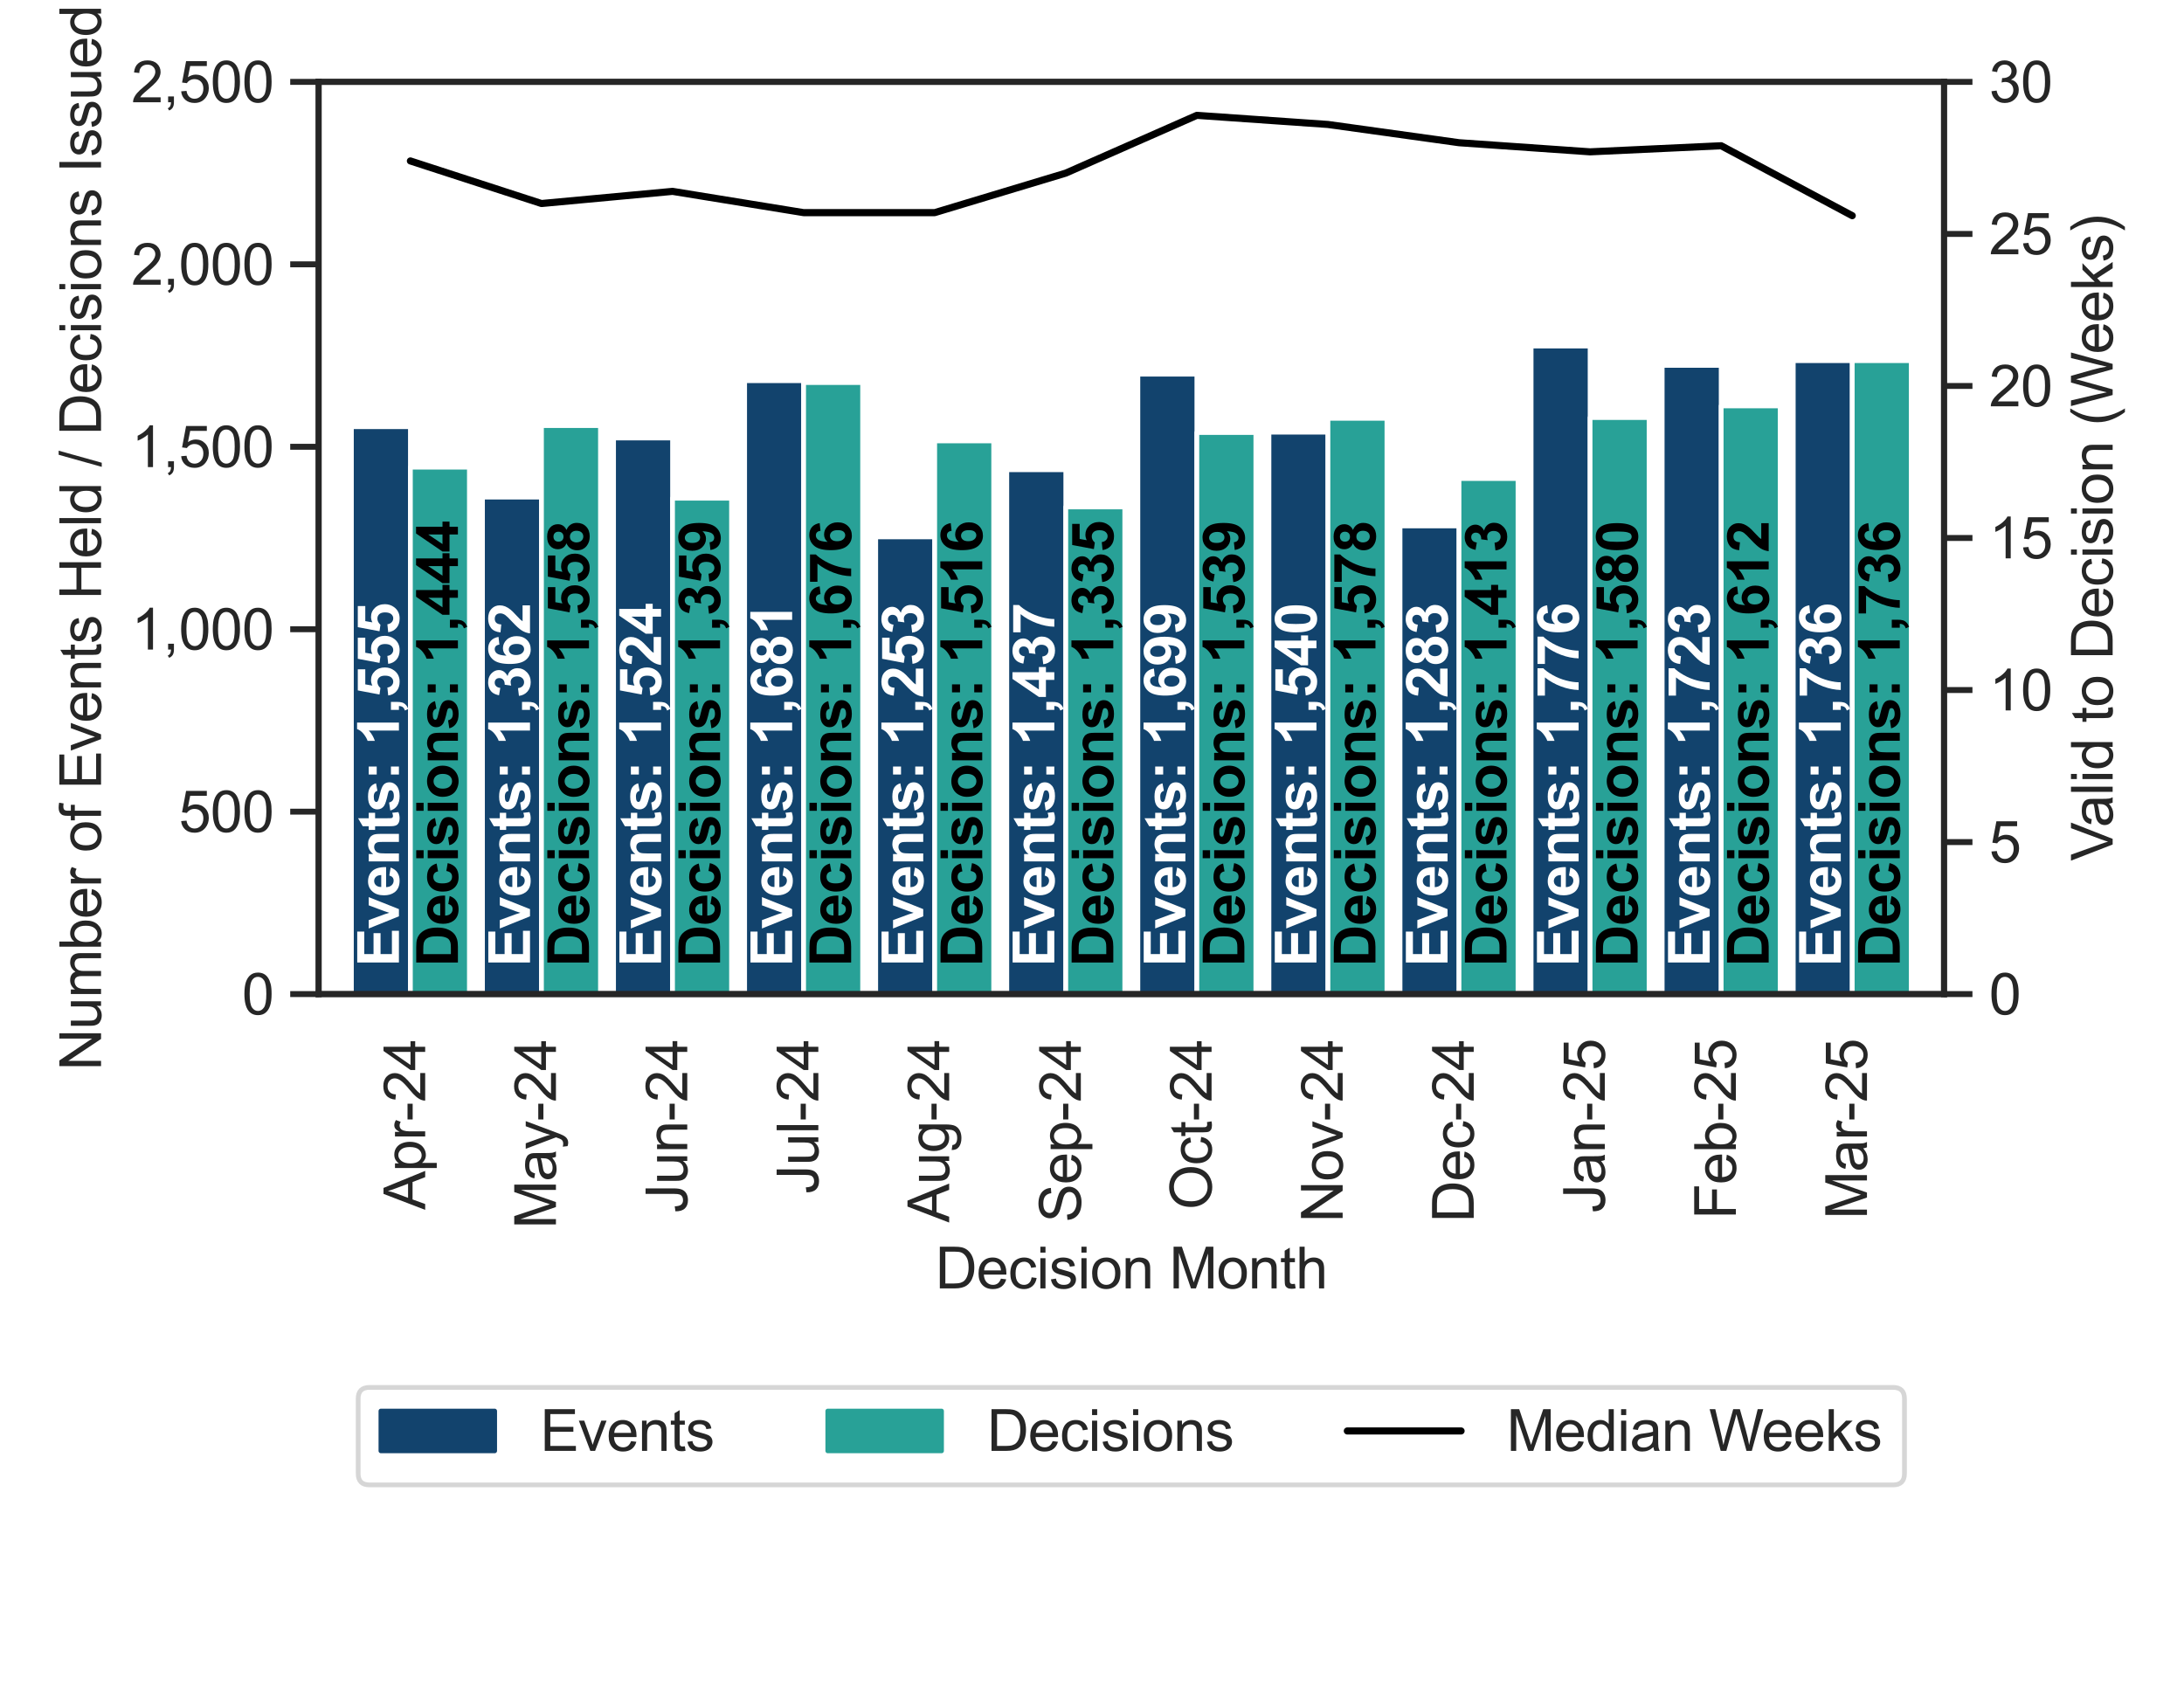 <?xml version="1.0" encoding="utf-8" standalone="no"?>
<!DOCTYPE svg PUBLIC "-//W3C//DTD SVG 1.1//EN"
  "http://www.w3.org/Graphics/SVG/1.1/DTD/svg11.dtd">
<svg xmlns:xlink="http://www.w3.org/1999/xlink" width="460.8pt" height="360pt" viewBox="0 0 460.8 360" xmlns="http://www.w3.org/2000/svg" version="1.1">
 <defs>
  <style type="text/css">*{stroke-linejoin: round; stroke-linecap: butt}</style>
 </defs>
 <g id="figure_1">
  <g id="patch_1">
   <path d="M 0 360 
L 460.8 360 
L 460.8 0 
L 0 0 
z
" style="fill: #ffffff"/>
  </g>
  <g id="axes_1">
   <g id="patch_2">
    <path d="M 67.23 209.76 
L 410.164 209.76 
L 410.164 17.28 
L 67.23 17.28 
z
" style="fill: #ffffff"/>
   </g>
   <g id="matplotlib.axis_1">
    <g id="xtick_1">
     <g id="text_1">
      <!-- Apr-24 -->
      <g style="fill: #262626" transform="translate(89.709 255.275)rotate(-90)scale(0.12 -0.12)">
       <defs>
        <path id="ArialMT-41" d="M -9 0 
L 1750 4581 
L 2403 4581 
L 4278 0 
L 3588 0 
L 3053 1388 
L 1138 1388 
L 634 0 
L -9 0 
z
M 1313 1881 
L 2866 1881 
L 2388 3150 
Q 2169 3728 2063 4100 
Q 1975 3659 1816 3225 
L 1313 1881 
z
" transform="scale(0.016)"/>
        <path id="ArialMT-70" d="M 422 -1272 
L 422 3319 
L 934 3319 
L 934 2888 
Q 1116 3141 1344 3267 
Q 1572 3394 1897 3394 
Q 2322 3394 2647 3175 
Q 2972 2956 3137 2557 
Q 3303 2159 3303 1684 
Q 3303 1175 3120 767 
Q 2938 359 2589 142 
Q 2241 -75 1856 -75 
Q 1575 -75 1351 44 
Q 1128 163 984 344 
L 984 -1272 
L 422 -1272 
z
M 931 1641 
Q 931 1000 1190 694 
Q 1450 388 1819 388 
Q 2194 388 2461 705 
Q 2728 1022 2728 1688 
Q 2728 2322 2467 2637 
Q 2206 2953 1844 2953 
Q 1484 2953 1207 2617 
Q 931 2281 931 1641 
z
" transform="scale(0.016)"/>
        <path id="ArialMT-72" d="M 416 0 
L 416 3319 
L 922 3319 
L 922 2816 
Q 1116 3169 1280 3281 
Q 1444 3394 1641 3394 
Q 1925 3394 2219 3213 
L 2025 2691 
Q 1819 2813 1613 2813 
Q 1428 2813 1281 2702 
Q 1134 2591 1072 2394 
Q 978 2094 978 1738 
L 978 0 
L 416 0 
z
" transform="scale(0.016)"/>
        <path id="ArialMT-2d" d="M 203 1375 
L 203 1941 
L 1931 1941 
L 1931 1375 
L 203 1375 
z
" transform="scale(0.016)"/>
        <path id="ArialMT-32" d="M 3222 541 
L 3222 0 
L 194 0 
Q 188 203 259 391 
Q 375 700 629 1000 
Q 884 1300 1366 1694 
Q 2113 2306 2375 2664 
Q 2638 3022 2638 3341 
Q 2638 3675 2398 3904 
Q 2159 4134 1775 4134 
Q 1369 4134 1125 3890 
Q 881 3647 878 3216 
L 300 3275 
Q 359 3922 746 4261 
Q 1134 4600 1788 4600 
Q 2447 4600 2831 4234 
Q 3216 3869 3216 3328 
Q 3216 3053 3103 2787 
Q 2991 2522 2730 2228 
Q 2469 1934 1863 1422 
Q 1356 997 1212 845 
Q 1069 694 975 541 
L 3222 541 
z
" transform="scale(0.016)"/>
        <path id="ArialMT-34" d="M 2069 0 
L 2069 1097 
L 81 1097 
L 81 1613 
L 2172 4581 
L 2631 4581 
L 2631 1613 
L 3250 1613 
L 3250 1097 
L 2631 1097 
L 2631 0 
L 2069 0 
z
M 2069 1613 
L 2069 3678 
L 634 1613 
L 2069 1613 
z
" transform="scale(0.016)"/>
       </defs>
       <use xlink:href="#ArialMT-41"/>
       <use xlink:href="#ArialMT-70" x="66.699"/>
       <use xlink:href="#ArialMT-72" x="122.314"/>
       <use xlink:href="#ArialMT-2d" x="155.615"/>
       <use xlink:href="#ArialMT-32" x="188.916"/>
       <use xlink:href="#ArialMT-34" x="244.531"/>
      </g>
     </g>
    </g>
    <g id="xtick_2">
     <g id="text_2">
      <!-- May-24 -->
      <g style="fill: #262626" transform="translate(117.295 259.271)rotate(-90)scale(0.12 -0.12)">
       <defs>
        <path id="ArialMT-4d" d="M 475 0 
L 475 4581 
L 1388 4581 
L 2472 1338 
Q 2622 884 2691 659 
Q 2769 909 2934 1394 
L 4031 4581 
L 4847 4581 
L 4847 0 
L 4263 0 
L 4263 3834 
L 2931 0 
L 2384 0 
L 1059 3900 
L 1059 0 
L 475 0 
z
" transform="scale(0.016)"/>
        <path id="ArialMT-61" d="M 2588 409 
Q 2275 144 1986 34 
Q 1697 -75 1366 -75 
Q 819 -75 525 192 
Q 231 459 231 875 
Q 231 1119 342 1320 
Q 453 1522 633 1644 
Q 813 1766 1038 1828 
Q 1203 1872 1538 1913 
Q 2219 1994 2541 2106 
Q 2544 2222 2544 2253 
Q 2544 2597 2384 2738 
Q 2169 2928 1744 2928 
Q 1347 2928 1158 2789 
Q 969 2650 878 2297 
L 328 2372 
Q 403 2725 575 2942 
Q 747 3159 1072 3276 
Q 1397 3394 1825 3394 
Q 2250 3394 2515 3294 
Q 2781 3194 2906 3042 
Q 3031 2891 3081 2659 
Q 3109 2516 3109 2141 
L 3109 1391 
Q 3109 606 3145 398 
Q 3181 191 3288 0 
L 2700 0 
Q 2613 175 2588 409 
z
M 2541 1666 
Q 2234 1541 1622 1453 
Q 1275 1403 1131 1340 
Q 988 1278 909 1158 
Q 831 1038 831 891 
Q 831 666 1001 516 
Q 1172 366 1500 366 
Q 1825 366 2078 508 
Q 2331 650 2450 897 
Q 2541 1088 2541 1459 
L 2541 1666 
z
" transform="scale(0.016)"/>
        <path id="ArialMT-79" d="M 397 -1278 
L 334 -750 
Q 519 -800 656 -800 
Q 844 -800 956 -737 
Q 1069 -675 1141 -563 
Q 1194 -478 1313 -144 
Q 1328 -97 1363 -6 
L 103 3319 
L 709 3319 
L 1400 1397 
Q 1534 1031 1641 628 
Q 1738 1016 1872 1384 
L 2581 3319 
L 3144 3319 
L 1881 -56 
Q 1678 -603 1566 -809 
Q 1416 -1088 1222 -1217 
Q 1028 -1347 759 -1347 
Q 597 -1347 397 -1278 
z
" transform="scale(0.016)"/>
       </defs>
       <use xlink:href="#ArialMT-4d"/>
       <use xlink:href="#ArialMT-61" x="83.301"/>
       <use xlink:href="#ArialMT-79" x="138.916"/>
       <use xlink:href="#ArialMT-2d" x="188.916"/>
       <use xlink:href="#ArialMT-32" x="222.217"/>
       <use xlink:href="#ArialMT-34" x="277.832"/>
      </g>
     </g>
    </g>
    <g id="xtick_3">
     <g id="text_3">
      <!-- Jun-24 -->
      <g style="fill: #262626" transform="translate(145.003 255.948)rotate(-90)scale(0.12 -0.12)">
       <defs>
        <path id="ArialMT-4a" d="M 184 1300 
L 731 1375 
Q 753 850 928 656 
Q 1103 463 1413 463 
Q 1641 463 1806 567 
Q 1972 672 2034 851 
Q 2097 1031 2097 1425 
L 2097 4581 
L 2703 4581 
L 2703 1459 
Q 2703 884 2564 568 
Q 2425 253 2123 87 
Q 1822 -78 1416 -78 
Q 813 -78 492 269 
Q 172 616 184 1300 
z
" transform="scale(0.016)"/>
        <path id="ArialMT-75" d="M 2597 0 
L 2597 488 
Q 2209 -75 1544 -75 
Q 1250 -75 995 37 
Q 741 150 617 320 
Q 494 491 444 738 
Q 409 903 409 1263 
L 409 3319 
L 972 3319 
L 972 1478 
Q 972 1038 1006 884 
Q 1059 663 1231 536 
Q 1403 409 1656 409 
Q 1909 409 2131 539 
Q 2353 669 2445 892 
Q 2538 1116 2538 1541 
L 2538 3319 
L 3100 3319 
L 3100 0 
L 2597 0 
z
" transform="scale(0.016)"/>
        <path id="ArialMT-6e" d="M 422 0 
L 422 3319 
L 928 3319 
L 928 2847 
Q 1294 3394 1984 3394 
Q 2284 3394 2536 3286 
Q 2788 3178 2913 3003 
Q 3038 2828 3088 2588 
Q 3119 2431 3119 2041 
L 3119 0 
L 2556 0 
L 2556 2019 
Q 2556 2363 2490 2533 
Q 2425 2703 2258 2804 
Q 2091 2906 1866 2906 
Q 1506 2906 1245 2678 
Q 984 2450 984 1813 
L 984 0 
L 422 0 
z
" transform="scale(0.016)"/>
       </defs>
       <use xlink:href="#ArialMT-4a"/>
       <use xlink:href="#ArialMT-75" x="50"/>
       <use xlink:href="#ArialMT-6e" x="105.615"/>
       <use xlink:href="#ArialMT-2d" x="161.23"/>
       <use xlink:href="#ArialMT-32" x="194.531"/>
       <use xlink:href="#ArialMT-34" x="250.146"/>
      </g>
     </g>
    </g>
    <g id="xtick_4">
     <g id="text_4">
      <!-- Jul-24 -->
      <g style="fill: #262626" transform="translate(172.659 251.941)rotate(-90)scale(0.12 -0.12)">
       <defs>
        <path id="ArialMT-6c" d="M 409 0 
L 409 4581 
L 972 4581 
L 972 0 
L 409 0 
z
" transform="scale(0.016)"/>
       </defs>
       <use xlink:href="#ArialMT-4a"/>
       <use xlink:href="#ArialMT-75" x="50"/>
       <use xlink:href="#ArialMT-6c" x="105.615"/>
       <use xlink:href="#ArialMT-2d" x="127.832"/>
       <use xlink:href="#ArialMT-32" x="161.133"/>
       <use xlink:href="#ArialMT-34" x="216.748"/>
      </g>
     </g>
    </g>
    <g id="xtick_5">
     <g id="text_5">
      <!-- Aug-24 -->
      <g style="fill: #262626" transform="translate(200.263 257.952)rotate(-90)scale(0.12 -0.12)">
       <defs>
        <path id="ArialMT-67" d="M 319 -275 
L 866 -356 
Q 900 -609 1056 -725 
Q 1266 -881 1628 -881 
Q 2019 -881 2231 -725 
Q 2444 -569 2519 -288 
Q 2563 -116 2559 434 
Q 2191 0 1641 0 
Q 956 0 581 494 
Q 206 988 206 1678 
Q 206 2153 378 2554 
Q 550 2956 876 3175 
Q 1203 3394 1644 3394 
Q 2231 3394 2613 2919 
L 2613 3319 
L 3131 3319 
L 3131 450 
Q 3131 -325 2973 -648 
Q 2816 -972 2473 -1159 
Q 2131 -1347 1631 -1347 
Q 1038 -1347 672 -1080 
Q 306 -813 319 -275 
z
M 784 1719 
Q 784 1066 1043 766 
Q 1303 466 1694 466 
Q 2081 466 2343 764 
Q 2606 1063 2606 1700 
Q 2606 2309 2336 2618 
Q 2066 2928 1684 2928 
Q 1309 2928 1046 2623 
Q 784 2319 784 1719 
z
" transform="scale(0.016)"/>
       </defs>
       <use xlink:href="#ArialMT-41"/>
       <use xlink:href="#ArialMT-75" x="66.699"/>
       <use xlink:href="#ArialMT-67" x="122.314"/>
       <use xlink:href="#ArialMT-2d" x="177.93"/>
       <use xlink:href="#ArialMT-32" x="211.23"/>
       <use xlink:href="#ArialMT-34" x="266.846"/>
      </g>
     </g>
    </g>
    <g id="xtick_6">
     <g id="text_6">
      <!-- Sep-24 -->
      <g style="fill: #262626" transform="translate(228.044 257.952)rotate(-90)scale(0.12 -0.12)">
       <defs>
        <path id="ArialMT-53" d="M 288 1472 
L 859 1522 
Q 900 1178 1048 958 
Q 1197 738 1509 602 
Q 1822 466 2213 466 
Q 2559 466 2825 569 
Q 3091 672 3220 851 
Q 3350 1031 3350 1244 
Q 3350 1459 3225 1620 
Q 3100 1781 2813 1891 
Q 2628 1963 1997 2114 
Q 1366 2266 1113 2400 
Q 784 2572 623 2826 
Q 463 3081 463 3397 
Q 463 3744 659 4045 
Q 856 4347 1234 4503 
Q 1613 4659 2075 4659 
Q 2584 4659 2973 4495 
Q 3363 4331 3572 4012 
Q 3781 3694 3797 3291 
L 3216 3247 
Q 3169 3681 2898 3903 
Q 2628 4125 2100 4125 
Q 1550 4125 1298 3923 
Q 1047 3722 1047 3438 
Q 1047 3191 1225 3031 
Q 1400 2872 2139 2705 
Q 2878 2538 3153 2413 
Q 3553 2228 3743 1945 
Q 3934 1663 3934 1294 
Q 3934 928 3725 604 
Q 3516 281 3123 101 
Q 2731 -78 2241 -78 
Q 1619 -78 1198 103 
Q 778 284 539 648 
Q 300 1013 288 1472 
z
" transform="scale(0.016)"/>
        <path id="ArialMT-65" d="M 2694 1069 
L 3275 997 
Q 3138 488 2766 206 
Q 2394 -75 1816 -75 
Q 1088 -75 661 373 
Q 234 822 234 1631 
Q 234 2469 665 2931 
Q 1097 3394 1784 3394 
Q 2450 3394 2872 2941 
Q 3294 2488 3294 1666 
Q 3294 1616 3291 1516 
L 816 1516 
Q 847 969 1125 678 
Q 1403 388 1819 388 
Q 2128 388 2347 550 
Q 2566 713 2694 1069 
z
M 847 1978 
L 2700 1978 
Q 2663 2397 2488 2606 
Q 2219 2931 1791 2931 
Q 1403 2931 1139 2672 
Q 875 2413 847 1978 
z
" transform="scale(0.016)"/>
       </defs>
       <use xlink:href="#ArialMT-53"/>
       <use xlink:href="#ArialMT-65" x="66.699"/>
       <use xlink:href="#ArialMT-70" x="122.314"/>
       <use xlink:href="#ArialMT-2d" x="177.93"/>
       <use xlink:href="#ArialMT-32" x="211.23"/>
       <use xlink:href="#ArialMT-34" x="266.846"/>
      </g>
     </g>
    </g>
    <g id="xtick_7">
     <g id="text_7">
      <!-- Oct-24 -->
      <g style="fill: #262626" transform="translate(255.627 255.269)rotate(-90)scale(0.12 -0.12)">
       <defs>
        <path id="ArialMT-4f" d="M 309 2231 
Q 309 3372 921 4017 
Q 1534 4663 2503 4663 
Q 3138 4663 3647 4359 
Q 4156 4056 4423 3514 
Q 4691 2972 4691 2284 
Q 4691 1588 4409 1038 
Q 4128 488 3612 205 
Q 3097 -78 2500 -78 
Q 1853 -78 1343 234 
Q 834 547 571 1087 
Q 309 1628 309 2231 
z
M 934 2222 
Q 934 1394 1379 917 
Q 1825 441 2497 441 
Q 3181 441 3623 922 
Q 4066 1403 4066 2288 
Q 4066 2847 3877 3264 
Q 3688 3681 3323 3911 
Q 2959 4141 2506 4141 
Q 1863 4141 1398 3698 
Q 934 3256 934 2222 
z
" transform="scale(0.016)"/>
        <path id="ArialMT-63" d="M 2588 1216 
L 3141 1144 
Q 3050 572 2676 248 
Q 2303 -75 1759 -75 
Q 1078 -75 664 370 
Q 250 816 250 1647 
Q 250 2184 428 2587 
Q 606 2991 970 3192 
Q 1334 3394 1763 3394 
Q 2303 3394 2647 3120 
Q 2991 2847 3088 2344 
L 2541 2259 
Q 2463 2594 2264 2762 
Q 2066 2931 1784 2931 
Q 1359 2931 1093 2626 
Q 828 2322 828 1663 
Q 828 994 1084 691 
Q 1341 388 1753 388 
Q 2084 388 2306 591 
Q 2528 794 2588 1216 
z
" transform="scale(0.016)"/>
        <path id="ArialMT-74" d="M 1650 503 
L 1731 6 
Q 1494 -44 1306 -44 
Q 1000 -44 831 53 
Q 663 150 594 308 
Q 525 466 525 972 
L 525 2881 
L 113 2881 
L 113 3319 
L 525 3319 
L 525 4141 
L 1084 4478 
L 1084 3319 
L 1650 3319 
L 1650 2881 
L 1084 2881 
L 1084 941 
Q 1084 700 1114 631 
Q 1144 563 1211 522 
Q 1278 481 1403 481 
Q 1497 481 1650 503 
z
" transform="scale(0.016)"/>
       </defs>
       <use xlink:href="#ArialMT-4f"/>
       <use xlink:href="#ArialMT-63" x="77.783"/>
       <use xlink:href="#ArialMT-74" x="127.783"/>
       <use xlink:href="#ArialMT-2d" x="155.566"/>
       <use xlink:href="#ArialMT-32" x="188.867"/>
       <use xlink:href="#ArialMT-34" x="244.482"/>
      </g>
     </g>
    </g>
    <g id="xtick_8">
     <g id="text_8">
      <!-- Nov-24 -->
      <g style="fill: #262626" transform="translate(283.283 257.941)rotate(-90)scale(0.12 -0.12)">
       <defs>
        <path id="ArialMT-4e" d="M 488 0 
L 488 4581 
L 1109 4581 
L 3516 984 
L 3516 4581 
L 4097 4581 
L 4097 0 
L 3475 0 
L 1069 3600 
L 1069 0 
L 488 0 
z
" transform="scale(0.016)"/>
        <path id="ArialMT-6f" d="M 213 1659 
Q 213 2581 725 3025 
Q 1153 3394 1769 3394 
Q 2453 3394 2887 2945 
Q 3322 2497 3322 1706 
Q 3322 1066 3130 698 
Q 2938 331 2570 128 
Q 2203 -75 1769 -75 
Q 1072 -75 642 372 
Q 213 819 213 1659 
z
M 791 1659 
Q 791 1022 1069 705 
Q 1347 388 1769 388 
Q 2188 388 2466 706 
Q 2744 1025 2744 1678 
Q 2744 2294 2464 2611 
Q 2184 2928 1769 2928 
Q 1347 2928 1069 2612 
Q 791 2297 791 1659 
z
" transform="scale(0.016)"/>
        <path id="ArialMT-76" d="M 1344 0 
L 81 3319 
L 675 3319 
L 1388 1331 
Q 1503 1009 1600 663 
Q 1675 925 1809 1294 
L 2547 3319 
L 3125 3319 
L 1869 0 
L 1344 0 
z
" transform="scale(0.016)"/>
       </defs>
       <use xlink:href="#ArialMT-4e"/>
       <use xlink:href="#ArialMT-6f" x="72.217"/>
       <use xlink:href="#ArialMT-76" x="127.832"/>
       <use xlink:href="#ArialMT-2d" x="177.832"/>
       <use xlink:href="#ArialMT-32" x="211.133"/>
       <use xlink:href="#ArialMT-34" x="266.748"/>
      </g>
     </g>
    </g>
    <g id="xtick_9">
     <g id="text_9">
      <!-- Dec-24 -->
      <g style="fill: #262626" transform="translate(310.939 257.941)rotate(-90)scale(0.12 -0.12)">
       <defs>
        <path id="ArialMT-44" d="M 494 0 
L 494 4581 
L 2072 4581 
Q 2606 4581 2888 4516 
Q 3281 4425 3559 4188 
Q 3922 3881 4101 3404 
Q 4281 2928 4281 2316 
Q 4281 1794 4159 1391 
Q 4038 988 3847 723 
Q 3656 459 3429 307 
Q 3203 156 2883 78 
Q 2563 0 2147 0 
L 494 0 
z
M 1100 541 
L 2078 541 
Q 2531 541 2789 625 
Q 3047 709 3200 863 
Q 3416 1078 3536 1442 
Q 3656 1806 3656 2325 
Q 3656 3044 3420 3430 
Q 3184 3816 2847 3947 
Q 2603 4041 2063 4041 
L 1100 4041 
L 1100 541 
z
" transform="scale(0.016)"/>
       </defs>
       <use xlink:href="#ArialMT-44"/>
       <use xlink:href="#ArialMT-65" x="72.217"/>
       <use xlink:href="#ArialMT-63" x="127.832"/>
       <use xlink:href="#ArialMT-2d" x="177.832"/>
       <use xlink:href="#ArialMT-32" x="211.133"/>
       <use xlink:href="#ArialMT-34" x="266.748"/>
      </g>
     </g>
    </g>
    <g id="xtick_10">
     <g id="text_10">
      <!-- Jan-25 -->
      <g style="fill: #262626" transform="translate(338.595 255.948)rotate(-90)scale(0.12 -0.12)">
       <defs>
        <path id="ArialMT-35" d="M 266 1200 
L 856 1250 
Q 922 819 1161 601 
Q 1400 384 1738 384 
Q 2144 384 2425 690 
Q 2706 997 2706 1503 
Q 2706 1984 2436 2262 
Q 2166 2541 1728 2541 
Q 1456 2541 1237 2417 
Q 1019 2294 894 2097 
L 366 2166 
L 809 4519 
L 3088 4519 
L 3088 3981 
L 1259 3981 
L 1013 2750 
Q 1425 3038 1878 3038 
Q 2478 3038 2890 2622 
Q 3303 2206 3303 1553 
Q 3303 931 2941 478 
Q 2500 -78 1738 -78 
Q 1113 -78 717 272 
Q 322 622 266 1200 
z
" transform="scale(0.016)"/>
       </defs>
       <use xlink:href="#ArialMT-4a"/>
       <use xlink:href="#ArialMT-61" x="50"/>
       <use xlink:href="#ArialMT-6e" x="105.615"/>
       <use xlink:href="#ArialMT-2d" x="161.23"/>
       <use xlink:href="#ArialMT-32" x="194.531"/>
       <use xlink:href="#ArialMT-35" x="250.146"/>
      </g>
     </g>
    </g>
    <g id="xtick_11">
     <g id="text_11">
      <!-- Feb-25 -->
      <g style="fill: #262626" transform="translate(366.251 257.277)rotate(-90)scale(0.12 -0.12)">
       <defs>
        <path id="ArialMT-46" d="M 525 0 
L 525 4581 
L 3616 4581 
L 3616 4041 
L 1131 4041 
L 1131 2622 
L 3281 2622 
L 3281 2081 
L 1131 2081 
L 1131 0 
L 525 0 
z
" transform="scale(0.016)"/>
        <path id="ArialMT-62" d="M 941 0 
L 419 0 
L 419 4581 
L 981 4581 
L 981 2947 
Q 1338 3394 1891 3394 
Q 2197 3394 2470 3270 
Q 2744 3147 2920 2923 
Q 3097 2700 3197 2384 
Q 3297 2069 3297 1709 
Q 3297 856 2875 390 
Q 2453 -75 1863 -75 
Q 1275 -75 941 416 
L 941 0 
z
M 934 1684 
Q 934 1088 1097 822 
Q 1363 388 1816 388 
Q 2184 388 2453 708 
Q 2722 1028 2722 1663 
Q 2722 2313 2464 2622 
Q 2206 2931 1841 2931 
Q 1472 2931 1203 2611 
Q 934 2291 934 1684 
z
" transform="scale(0.016)"/>
       </defs>
       <use xlink:href="#ArialMT-46"/>
       <use xlink:href="#ArialMT-65" x="61.084"/>
       <use xlink:href="#ArialMT-62" x="116.699"/>
       <use xlink:href="#ArialMT-2d" x="172.314"/>
       <use xlink:href="#ArialMT-32" x="205.615"/>
       <use xlink:href="#ArialMT-35" x="261.23"/>
      </g>
     </g>
    </g>
    <g id="xtick_12">
     <g id="text_12">
      <!-- Mar-25 -->
      <g style="fill: #262626" transform="translate(393.907 257.266)rotate(-90)scale(0.12 -0.12)">
       <use xlink:href="#ArialMT-4d"/>
       <use xlink:href="#ArialMT-61" x="83.301"/>
       <use xlink:href="#ArialMT-72" x="138.916"/>
       <use xlink:href="#ArialMT-2d" x="172.217"/>
       <use xlink:href="#ArialMT-32" x="205.518"/>
       <use xlink:href="#ArialMT-35" x="261.133"/>
      </g>
     </g>
    </g>
    <g id="text_13">
     <!-- Decision Month -->
     <g style="fill: #262626" transform="translate(197.347 271.86)scale(0.12 -0.12)">
      <defs>
       <path id="ArialMT-69" d="M 425 3934 
L 425 4581 
L 988 4581 
L 988 3934 
L 425 3934 
z
M 425 0 
L 425 3319 
L 988 3319 
L 988 0 
L 425 0 
z
" transform="scale(0.016)"/>
       <path id="ArialMT-73" d="M 197 991 
L 753 1078 
Q 800 744 1014 566 
Q 1228 388 1613 388 
Q 2000 388 2187 545 
Q 2375 703 2375 916 
Q 2375 1106 2209 1216 
Q 2094 1291 1634 1406 
Q 1016 1563 777 1677 
Q 538 1791 414 1992 
Q 291 2194 291 2438 
Q 291 2659 392 2848 
Q 494 3038 669 3163 
Q 800 3259 1026 3326 
Q 1253 3394 1513 3394 
Q 1903 3394 2198 3281 
Q 2494 3169 2634 2976 
Q 2775 2784 2828 2463 
L 2278 2388 
Q 2241 2644 2061 2787 
Q 1881 2931 1553 2931 
Q 1166 2931 1000 2803 
Q 834 2675 834 2503 
Q 834 2394 903 2306 
Q 972 2216 1119 2156 
Q 1203 2125 1616 2013 
Q 2213 1853 2448 1751 
Q 2684 1650 2818 1456 
Q 2953 1263 2953 975 
Q 2953 694 2789 445 
Q 2625 197 2315 61 
Q 2006 -75 1616 -75 
Q 969 -75 630 194 
Q 291 463 197 991 
z
" transform="scale(0.016)"/>
       <path id="ArialMT-20" transform="scale(0.016)"/>
       <path id="ArialMT-68" d="M 422 0 
L 422 4581 
L 984 4581 
L 984 2938 
Q 1378 3394 1978 3394 
Q 2347 3394 2619 3248 
Q 2891 3103 3008 2847 
Q 3125 2591 3125 2103 
L 3125 0 
L 2563 0 
L 2563 2103 
Q 2563 2525 2380 2717 
Q 2197 2909 1863 2909 
Q 1613 2909 1392 2779 
Q 1172 2650 1078 2428 
Q 984 2206 984 1816 
L 984 0 
L 422 0 
z
" transform="scale(0.016)"/>
      </defs>
      <use xlink:href="#ArialMT-44"/>
      <use xlink:href="#ArialMT-65" x="72.217"/>
      <use xlink:href="#ArialMT-63" x="127.832"/>
      <use xlink:href="#ArialMT-69" x="177.832"/>
      <use xlink:href="#ArialMT-73" x="200.049"/>
      <use xlink:href="#ArialMT-69" x="250.049"/>
      <use xlink:href="#ArialMT-6f" x="272.266"/>
      <use xlink:href="#ArialMT-6e" x="327.881"/>
      <use xlink:href="#ArialMT-20" x="383.496"/>
      <use xlink:href="#ArialMT-4d" x="411.279"/>
      <use xlink:href="#ArialMT-6f" x="494.58"/>
      <use xlink:href="#ArialMT-6e" x="550.195"/>
      <use xlink:href="#ArialMT-74" x="605.811"/>
      <use xlink:href="#ArialMT-68" x="633.594"/>
     </g>
    </g>
   </g>
   <g id="matplotlib.axis_2">
    <g id="ytick_1">
     <g id="line2d_1">
      <defs>
       <path id="m321217e219" d="M 0 0 
L -6 0 
" style="stroke: #262626; stroke-width: 1.25"/>
      </defs>
      <g>
       <use xlink:href="#m321217e219" x="67.23" y="209.76" style="fill: #262626; stroke: #262626; stroke-width: 1.25"/>
      </g>
     </g>
     <g id="text_14">
      <!-- 0 -->
      <g style="fill: #262626" transform="translate(51.057 214.055)scale(0.12 -0.12)">
       <defs>
        <path id="ArialMT-30" d="M 266 2259 
Q 266 3072 433 3567 
Q 600 4063 929 4331 
Q 1259 4600 1759 4600 
Q 2128 4600 2406 4451 
Q 2684 4303 2865 4023 
Q 3047 3744 3150 3342 
Q 3253 2941 3253 2259 
Q 3253 1453 3087 958 
Q 2922 463 2592 192 
Q 2263 -78 1759 -78 
Q 1097 -78 719 397 
Q 266 969 266 2259 
z
M 844 2259 
Q 844 1131 1108 757 
Q 1372 384 1759 384 
Q 2147 384 2411 759 
Q 2675 1134 2675 2259 
Q 2675 3391 2411 3762 
Q 2147 4134 1753 4134 
Q 1366 4134 1134 3806 
Q 844 3388 844 2259 
z
" transform="scale(0.016)"/>
       </defs>
       <use xlink:href="#ArialMT-30"/>
      </g>
     </g>
    </g>
    <g id="ytick_2">
     <g id="line2d_2">
      <g>
       <use xlink:href="#m321217e219" x="67.23" y="171.264" style="fill: #262626; stroke: #262626; stroke-width: 1.25"/>
      </g>
     </g>
     <g id="text_15">
      <!-- 500 -->
      <g style="fill: #262626" transform="translate(37.711 175.559)scale(0.12 -0.12)">
       <use xlink:href="#ArialMT-35"/>
       <use xlink:href="#ArialMT-30" x="55.615"/>
       <use xlink:href="#ArialMT-30" x="111.23"/>
      </g>
     </g>
    </g>
    <g id="ytick_3">
     <g id="line2d_3">
      <g>
       <use xlink:href="#m321217e219" x="67.23" y="132.768" style="fill: #262626; stroke: #262626; stroke-width: 1.25"/>
      </g>
     </g>
     <g id="text_16">
      <!-- 1,000 -->
      <g style="fill: #262626" transform="translate(27.704 137.063)scale(0.12 -0.12)">
       <defs>
        <path id="ArialMT-31" d="M 2384 0 
L 1822 0 
L 1822 3584 
Q 1619 3391 1289 3197 
Q 959 3003 697 2906 
L 697 3450 
Q 1169 3672 1522 3987 
Q 1875 4303 2022 4600 
L 2384 4600 
L 2384 0 
z
" transform="scale(0.016)"/>
        <path id="ArialMT-2c" d="M 569 0 
L 569 641 
L 1209 641 
L 1209 0 
Q 1209 -353 1084 -570 
Q 959 -788 688 -906 
L 531 -666 
Q 709 -588 793 -436 
Q 878 -284 888 0 
L 569 0 
z
" transform="scale(0.016)"/>
       </defs>
       <use xlink:href="#ArialMT-31"/>
       <use xlink:href="#ArialMT-2c" x="55.615"/>
       <use xlink:href="#ArialMT-30" x="83.398"/>
       <use xlink:href="#ArialMT-30" x="139.014"/>
       <use xlink:href="#ArialMT-30" x="194.629"/>
      </g>
     </g>
    </g>
    <g id="ytick_4">
     <g id="line2d_4">
      <g>
       <use xlink:href="#m321217e219" x="67.23" y="94.272" style="fill: #262626; stroke: #262626; stroke-width: 1.25"/>
      </g>
     </g>
     <g id="text_17">
      <!-- 1,500 -->
      <g style="fill: #262626" transform="translate(27.704 98.567)scale(0.12 -0.12)">
       <use xlink:href="#ArialMT-31"/>
       <use xlink:href="#ArialMT-2c" x="55.615"/>
       <use xlink:href="#ArialMT-35" x="83.398"/>
       <use xlink:href="#ArialMT-30" x="139.014"/>
       <use xlink:href="#ArialMT-30" x="194.629"/>
      </g>
     </g>
    </g>
    <g id="ytick_5">
     <g id="line2d_5">
      <g>
       <use xlink:href="#m321217e219" x="67.23" y="55.776" style="fill: #262626; stroke: #262626; stroke-width: 1.25"/>
      </g>
     </g>
     <g id="text_18">
      <!-- 2,000 -->
      <g style="fill: #262626" transform="translate(27.704 60.071)scale(0.12 -0.12)">
       <use xlink:href="#ArialMT-32"/>
       <use xlink:href="#ArialMT-2c" x="55.615"/>
       <use xlink:href="#ArialMT-30" x="83.398"/>
       <use xlink:href="#ArialMT-30" x="139.014"/>
       <use xlink:href="#ArialMT-30" x="194.629"/>
      </g>
     </g>
    </g>
    <g id="ytick_6">
     <g id="line2d_6">
      <g>
       <use xlink:href="#m321217e219" x="67.23" y="17.28" style="fill: #262626; stroke: #262626; stroke-width: 1.25"/>
      </g>
     </g>
     <g id="text_19">
      <!-- 2,500 -->
      <g style="fill: #262626" transform="translate(27.704 21.575)scale(0.12 -0.12)">
       <use xlink:href="#ArialMT-32"/>
       <use xlink:href="#ArialMT-2c" x="55.615"/>
       <use xlink:href="#ArialMT-35" x="83.398"/>
       <use xlink:href="#ArialMT-30" x="139.014"/>
       <use xlink:href="#ArialMT-30" x="194.629"/>
      </g>
     </g>
    </g>
    <g id="text_20">
     <!-- Number of Events Held / Decisions Issued -->
     <g style="fill: #262626" transform="translate(21.319 225.897)rotate(-90)scale(0.12 -0.12)">
      <defs>
       <path id="ArialMT-6d" d="M 422 0 
L 422 3319 
L 925 3319 
L 925 2853 
Q 1081 3097 1340 3245 
Q 1600 3394 1931 3394 
Q 2300 3394 2536 3241 
Q 2772 3088 2869 2813 
Q 3263 3394 3894 3394 
Q 4388 3394 4653 3120 
Q 4919 2847 4919 2278 
L 4919 0 
L 4359 0 
L 4359 2091 
Q 4359 2428 4304 2576 
Q 4250 2725 4106 2815 
Q 3963 2906 3769 2906 
Q 3419 2906 3187 2673 
Q 2956 2441 2956 1928 
L 2956 0 
L 2394 0 
L 2394 2156 
Q 2394 2531 2256 2718 
Q 2119 2906 1806 2906 
Q 1569 2906 1367 2781 
Q 1166 2656 1075 2415 
Q 984 2175 984 1722 
L 984 0 
L 422 0 
z
" transform="scale(0.016)"/>
       <path id="ArialMT-66" d="M 556 0 
L 556 2881 
L 59 2881 
L 59 3319 
L 556 3319 
L 556 3672 
Q 556 4006 616 4169 
Q 697 4388 901 4523 
Q 1106 4659 1475 4659 
Q 1713 4659 2000 4603 
L 1916 4113 
Q 1741 4144 1584 4144 
Q 1328 4144 1222 4034 
Q 1116 3925 1116 3625 
L 1116 3319 
L 1763 3319 
L 1763 2881 
L 1116 2881 
L 1116 0 
L 556 0 
z
" transform="scale(0.016)"/>
       <path id="ArialMT-45" d="M 506 0 
L 506 4581 
L 3819 4581 
L 3819 4041 
L 1113 4041 
L 1113 2638 
L 3647 2638 
L 3647 2100 
L 1113 2100 
L 1113 541 
L 3925 541 
L 3925 0 
L 506 0 
z
" transform="scale(0.016)"/>
       <path id="ArialMT-48" d="M 513 0 
L 513 4581 
L 1119 4581 
L 1119 2700 
L 3500 2700 
L 3500 4581 
L 4106 4581 
L 4106 0 
L 3500 0 
L 3500 2159 
L 1119 2159 
L 1119 0 
L 513 0 
z
" transform="scale(0.016)"/>
       <path id="ArialMT-64" d="M 2575 0 
L 2575 419 
Q 2259 -75 1647 -75 
Q 1250 -75 917 144 
Q 584 363 401 755 
Q 219 1147 219 1656 
Q 219 2153 384 2558 
Q 550 2963 881 3178 
Q 1213 3394 1622 3394 
Q 1922 3394 2156 3267 
Q 2391 3141 2538 2938 
L 2538 4581 
L 3097 4581 
L 3097 0 
L 2575 0 
z
M 797 1656 
Q 797 1019 1065 703 
Q 1334 388 1700 388 
Q 2069 388 2326 689 
Q 2584 991 2584 1609 
Q 2584 2291 2321 2609 
Q 2059 2928 1675 2928 
Q 1300 2928 1048 2622 
Q 797 2316 797 1656 
z
" transform="scale(0.016)"/>
       <path id="ArialMT-2f" d="M 0 -78 
L 1328 4659 
L 1778 4659 
L 453 -78 
L 0 -78 
z
" transform="scale(0.016)"/>
       <path id="ArialMT-49" d="M 597 0 
L 597 4581 
L 1203 4581 
L 1203 0 
L 597 0 
z
" transform="scale(0.016)"/>
      </defs>
      <use xlink:href="#ArialMT-4e"/>
      <use xlink:href="#ArialMT-75" x="72.217"/>
      <use xlink:href="#ArialMT-6d" x="127.832"/>
      <use xlink:href="#ArialMT-62" x="211.133"/>
      <use xlink:href="#ArialMT-65" x="266.748"/>
      <use xlink:href="#ArialMT-72" x="322.363"/>
      <use xlink:href="#ArialMT-20" x="355.664"/>
      <use xlink:href="#ArialMT-6f" x="383.447"/>
      <use xlink:href="#ArialMT-66" x="439.062"/>
      <use xlink:href="#ArialMT-20" x="466.846"/>
      <use xlink:href="#ArialMT-45" x="494.629"/>
      <use xlink:href="#ArialMT-76" x="561.328"/>
      <use xlink:href="#ArialMT-65" x="611.328"/>
      <use xlink:href="#ArialMT-6e" x="666.943"/>
      <use xlink:href="#ArialMT-74" x="722.559"/>
      <use xlink:href="#ArialMT-73" x="750.342"/>
      <use xlink:href="#ArialMT-20" x="800.342"/>
      <use xlink:href="#ArialMT-48" x="828.125"/>
      <use xlink:href="#ArialMT-65" x="900.342"/>
      <use xlink:href="#ArialMT-6c" x="955.957"/>
      <use xlink:href="#ArialMT-64" x="978.174"/>
      <use xlink:href="#ArialMT-20" x="1033.789"/>
      <use xlink:href="#ArialMT-2f" x="1061.572"/>
      <use xlink:href="#ArialMT-20" x="1089.355"/>
      <use xlink:href="#ArialMT-44" x="1117.139"/>
      <use xlink:href="#ArialMT-65" x="1189.355"/>
      <use xlink:href="#ArialMT-63" x="1244.971"/>
      <use xlink:href="#ArialMT-69" x="1294.971"/>
      <use xlink:href="#ArialMT-73" x="1317.188"/>
      <use xlink:href="#ArialMT-69" x="1367.188"/>
      <use xlink:href="#ArialMT-6f" x="1389.404"/>
      <use xlink:href="#ArialMT-6e" x="1445.02"/>
      <use xlink:href="#ArialMT-73" x="1500.635"/>
      <use xlink:href="#ArialMT-20" x="1550.635"/>
      <use xlink:href="#ArialMT-49" x="1578.418"/>
      <use xlink:href="#ArialMT-73" x="1606.201"/>
      <use xlink:href="#ArialMT-73" x="1656.201"/>
      <use xlink:href="#ArialMT-75" x="1706.201"/>
      <use xlink:href="#ArialMT-65" x="1761.816"/>
      <use xlink:href="#ArialMT-64" x="1817.432"/>
     </g>
    </g>
   </g>
   <g id="patch_3">
    <path d="M 74.144 209.76 
L 86.589 209.76 
L 86.589 90.037 
L 74.144 90.037 
z
" clip-path="url(#pd5164719b5)" style="fill: #12436d; stroke: #ffffff; stroke-linejoin: miter"/>
   </g>
   <g id="patch_4">
    <path d="M 101.8 209.76 
L 114.245 209.76 
L 114.245 104.897 
L 101.8 104.897 
z
" clip-path="url(#pd5164719b5)" style="fill: #12436d; stroke: #ffffff; stroke-linejoin: miter"/>
   </g>
   <g id="patch_5">
    <path d="M 129.456 209.76 
L 141.901 209.76 
L 141.901 92.424 
L 129.456 92.424 
z
" clip-path="url(#pd5164719b5)" style="fill: #12436d; stroke: #ffffff; stroke-linejoin: miter"/>
   </g>
   <g id="patch_6">
    <path d="M 157.112 209.76 
L 169.557 209.76 
L 169.557 80.336 
L 157.112 80.336 
z
" clip-path="url(#pd5164719b5)" style="fill: #12436d; stroke: #ffffff; stroke-linejoin: miter"/>
   </g>
   <g id="patch_7">
    <path d="M 184.768 209.76 
L 197.213 209.76 
L 197.213 113.289 
L 184.768 113.289 
z
" clip-path="url(#pd5164719b5)" style="fill: #12436d; stroke: #ffffff; stroke-linejoin: miter"/>
   </g>
   <g id="patch_8">
    <path d="M 212.424 209.76 
L 224.869 209.76 
L 224.869 99.122 
L 212.424 99.122 
z
" clip-path="url(#pd5164719b5)" style="fill: #12436d; stroke: #ffffff; stroke-linejoin: miter"/>
   </g>
   <g id="patch_9">
    <path d="M 240.08 209.76 
L 252.525 209.76 
L 252.525 78.951 
L 240.08 78.951 
z
" clip-path="url(#pd5164719b5)" style="fill: #12436d; stroke: #ffffff; stroke-linejoin: miter"/>
   </g>
   <g id="patch_10">
    <path d="M 267.736 209.76 
L 280.181 209.76 
L 280.181 91.192 
L 267.736 91.192 
z
" clip-path="url(#pd5164719b5)" style="fill: #12436d; stroke: #ffffff; stroke-linejoin: miter"/>
   </g>
   <g id="patch_11">
    <path d="M 295.392 209.76 
L 307.837 209.76 
L 307.837 110.979 
L 295.392 110.979 
z
" clip-path="url(#pd5164719b5)" style="fill: #12436d; stroke: #ffffff; stroke-linejoin: miter"/>
   </g>
   <g id="patch_12">
    <path d="M 323.048 209.76 
L 335.493 209.76 
L 335.493 73.022 
L 323.048 73.022 
z
" clip-path="url(#pd5164719b5)" style="fill: #12436d; stroke: #ffffff; stroke-linejoin: miter"/>
   </g>
   <g id="patch_13">
    <path d="M 350.703 209.76 
L 363.149 209.76 
L 363.149 77.103 
L 350.703 77.103 
z
" clip-path="url(#pd5164719b5)" style="fill: #12436d; stroke: #ffffff; stroke-linejoin: miter"/>
   </g>
   <g id="patch_14">
    <path d="M 378.359 209.76 
L 390.805 209.76 
L 390.805 76.102 
L 378.359 76.102 
z
" clip-path="url(#pd5164719b5)" style="fill: #12436d; stroke: #ffffff; stroke-linejoin: miter"/>
   </g>
   <g id="patch_15">
    <path d="M 86.589 209.76 
L 99.034 209.76 
L 99.034 98.584 
L 86.589 98.584 
z
" clip-path="url(#pd5164719b5)" style="fill: #28a197; stroke: #ffffff; stroke-linejoin: miter"/>
   </g>
   <g id="patch_16">
    <path d="M 114.245 209.76 
L 126.69 209.76 
L 126.69 89.806 
L 114.245 89.806 
z
" clip-path="url(#pd5164719b5)" style="fill: #28a197; stroke: #ffffff; stroke-linejoin: miter"/>
   </g>
   <g id="patch_17">
    <path d="M 141.901 209.76 
L 154.346 209.76 
L 154.346 105.128 
L 141.901 105.128 
z
" clip-path="url(#pd5164719b5)" style="fill: #28a197; stroke: #ffffff; stroke-linejoin: miter"/>
   </g>
   <g id="patch_18">
    <path d="M 169.557 209.76 
L 182.002 209.76 
L 182.002 80.721 
L 169.557 80.721 
z
" clip-path="url(#pd5164719b5)" style="fill: #28a197; stroke: #ffffff; stroke-linejoin: miter"/>
   </g>
   <g id="patch_19">
    <path d="M 197.213 209.76 
L 209.658 209.76 
L 209.658 93.04 
L 197.213 93.04 
z
" clip-path="url(#pd5164719b5)" style="fill: #28a197; stroke: #ffffff; stroke-linejoin: miter"/>
   </g>
   <g id="patch_20">
    <path d="M 224.869 209.76 
L 237.314 209.76 
L 237.314 106.976 
L 224.869 106.976 
z
" clip-path="url(#pd5164719b5)" style="fill: #28a197; stroke: #ffffff; stroke-linejoin: miter"/>
   </g>
   <g id="patch_21">
    <path d="M 252.525 209.76 
L 264.97 209.76 
L 264.97 91.269 
L 252.525 91.269 
z
" clip-path="url(#pd5164719b5)" style="fill: #28a197; stroke: #ffffff; stroke-linejoin: miter"/>
   </g>
   <g id="patch_22">
    <path d="M 280.181 209.76 
L 292.626 209.76 
L 292.626 88.267 
L 280.181 88.267 
z
" clip-path="url(#pd5164719b5)" style="fill: #28a197; stroke: #ffffff; stroke-linejoin: miter"/>
   </g>
   <g id="patch_23">
    <path d="M 307.837 209.76 
L 320.282 209.76 
L 320.282 100.97 
L 307.837 100.97 
z
" clip-path="url(#pd5164719b5)" style="fill: #28a197; stroke: #ffffff; stroke-linejoin: miter"/>
   </g>
   <g id="patch_24">
    <path d="M 335.493 209.76 
L 347.938 209.76 
L 347.938 88.113 
L 335.493 88.113 
z
" clip-path="url(#pd5164719b5)" style="fill: #28a197; stroke: #ffffff; stroke-linejoin: miter"/>
   </g>
   <g id="patch_25">
    <path d="M 363.149 209.76 
L 375.594 209.76 
L 375.594 85.649 
L 363.149 85.649 
z
" clip-path="url(#pd5164719b5)" style="fill: #28a197; stroke: #ffffff; stroke-linejoin: miter"/>
   </g>
   <g id="patch_26">
    <path d="M 390.805 209.76 
L 403.25 209.76 
L 403.25 76.102 
L 390.805 76.102 
z
" clip-path="url(#pd5164719b5)" style="fill: #28a197; stroke: #ffffff; stroke-linejoin: miter"/>
   </g>
   <g id="patch_27">
    <path d="M 67.23 209.76 
L 67.23 17.28 
" style="fill: none; stroke: #262626; stroke-width: 1.25; stroke-linejoin: miter; stroke-linecap: square"/>
   </g>
   <g id="patch_28">
    <path d="M 410.164 209.76 
L 410.164 17.28 
" style="fill: none; stroke: #262626; stroke-width: 1.25; stroke-linejoin: miter; stroke-linecap: square"/>
   </g>
   <g id="patch_29">
    <path d="M 67.23 209.76 
L 410.164 209.76 
" style="fill: none; stroke: #262626; stroke-width: 1.25; stroke-linejoin: miter; stroke-linecap: square"/>
   </g>
   <g id="patch_30">
    <path d="M 67.23 17.28 
L 410.164 17.28 
" style="fill: none; stroke: #262626; stroke-width: 1.25; stroke-linejoin: miter; stroke-linecap: square"/>
   </g>
   <g id="text_21">
    <!-- Events: 1,555 -->
    <g style="fill: #ffffff" transform="translate(84.169 203.986)rotate(-90)scale(0.12 -0.12)">
     <defs>
      <path id="Arial-BoldMT-45" d="M 466 0 
L 466 4581 
L 3863 4581 
L 3863 3806 
L 1391 3806 
L 1391 2791 
L 3691 2791 
L 3691 2019 
L 1391 2019 
L 1391 772 
L 3950 772 
L 3950 0 
L 466 0 
z
" transform="scale(0.016)"/>
      <path id="Arial-BoldMT-76" d="M 1372 0 
L 34 3319 
L 956 3319 
L 1581 1625 
L 1763 1059 
Q 1834 1275 1853 1344 
Q 1897 1484 1947 1625 
L 2578 3319 
L 3481 3319 
L 2163 0 
L 1372 0 
z
" transform="scale(0.016)"/>
      <path id="Arial-BoldMT-65" d="M 2381 1056 
L 3256 909 
Q 3088 428 2723 176 
Q 2359 -75 1813 -75 
Q 947 -75 531 491 
Q 203 944 203 1634 
Q 203 2459 634 2926 
Q 1066 3394 1725 3394 
Q 2466 3394 2894 2905 
Q 3322 2416 3303 1406 
L 1103 1406 
Q 1113 1016 1316 798 
Q 1519 581 1822 581 
Q 2028 581 2168 693 
Q 2309 806 2381 1056 
z
M 2431 1944 
Q 2422 2325 2234 2523 
Q 2047 2722 1778 2722 
Q 1491 2722 1303 2513 
Q 1116 2303 1119 1944 
L 2431 1944 
z
" transform="scale(0.016)"/>
      <path id="Arial-BoldMT-6e" d="M 3478 0 
L 2600 0 
L 2600 1694 
Q 2600 2231 2544 2389 
Q 2488 2547 2361 2634 
Q 2234 2722 2056 2722 
Q 1828 2722 1647 2597 
Q 1466 2472 1398 2265 
Q 1331 2059 1331 1503 
L 1331 0 
L 453 0 
L 453 3319 
L 1269 3319 
L 1269 2831 
Q 1703 3394 2363 3394 
Q 2653 3394 2893 3289 
Q 3134 3184 3257 3021 
Q 3381 2859 3429 2653 
Q 3478 2447 3478 2063 
L 3478 0 
z
" transform="scale(0.016)"/>
      <path id="Arial-BoldMT-74" d="M 1981 3319 
L 1981 2619 
L 1381 2619 
L 1381 1281 
Q 1381 875 1398 808 
Q 1416 741 1477 697 
Q 1538 653 1625 653 
Q 1747 653 1978 738 
L 2053 56 
Q 1747 -75 1359 -75 
Q 1122 -75 931 4 
Q 741 84 652 211 
Q 563 338 528 553 
Q 500 706 500 1172 
L 500 2619 
L 97 2619 
L 97 3319 
L 500 3319 
L 500 3978 
L 1381 4491 
L 1381 3319 
L 1981 3319 
z
" transform="scale(0.016)"/>
      <path id="Arial-BoldMT-73" d="M 150 947 
L 1031 1081 
Q 1088 825 1259 692 
Q 1431 559 1741 559 
Q 2081 559 2253 684 
Q 2369 772 2369 919 
Q 2369 1019 2306 1084 
Q 2241 1147 2013 1200 
Q 950 1434 666 1628 
Q 272 1897 272 2375 
Q 272 2806 612 3100 
Q 953 3394 1669 3394 
Q 2350 3394 2681 3172 
Q 3013 2950 3138 2516 
L 2309 2363 
Q 2256 2556 2107 2659 
Q 1959 2763 1684 2763 
Q 1338 2763 1188 2666 
Q 1088 2597 1088 2488 
Q 1088 2394 1175 2328 
Q 1294 2241 1995 2081 
Q 2697 1922 2975 1691 
Q 3250 1456 3250 1038 
Q 3250 581 2869 253 
Q 2488 -75 1741 -75 
Q 1063 -75 667 200 
Q 272 475 150 947 
z
" transform="scale(0.016)"/>
      <path id="Arial-BoldMT-3a" d="M 628 2441 
L 628 3319 
L 1506 3319 
L 1506 2441 
L 628 2441 
z
M 628 0 
L 628 878 
L 1506 878 
L 1506 0 
L 628 0 
z
" transform="scale(0.016)"/>
      <path id="Arial-BoldMT-20" transform="scale(0.016)"/>
      <path id="Arial-BoldMT-31" d="M 2519 0 
L 1641 0 
L 1641 3309 
Q 1159 2859 506 2644 
L 506 3441 
Q 850 3553 1253 3867 
Q 1656 4181 1806 4600 
L 2519 4600 
L 2519 0 
z
" transform="scale(0.016)"/>
      <path id="Arial-BoldMT-2c" d="M 438 878 
L 1316 878 
L 1316 250 
Q 1316 -131 1250 -351 
Q 1184 -572 1001 -747 
Q 819 -922 538 -1022 
L 366 -659 
Q 631 -572 743 -419 
Q 856 -266 863 0 
L 438 0 
L 438 878 
z
" transform="scale(0.016)"/>
      <path id="Arial-BoldMT-35" d="M 284 1178 
L 1159 1269 
Q 1197 972 1381 798 
Q 1566 625 1806 625 
Q 2081 625 2272 848 
Q 2463 1072 2463 1522 
Q 2463 1944 2273 2155 
Q 2084 2366 1781 2366 
Q 1403 2366 1103 2031 
L 391 2134 
L 841 4519 
L 3163 4519 
L 3163 3697 
L 1506 3697 
L 1369 2919 
Q 1663 3066 1969 3066 
Q 2553 3066 2959 2641 
Q 3366 2216 3366 1538 
Q 3366 972 3038 528 
Q 2591 -78 1797 -78 
Q 1163 -78 763 262 
Q 363 603 284 1178 
z
" transform="scale(0.016)"/>
     </defs>
     <use xlink:href="#Arial-BoldMT-45"/>
     <use xlink:href="#Arial-BoldMT-76" x="66.699"/>
     <use xlink:href="#Arial-BoldMT-65" x="122.314"/>
     <use xlink:href="#Arial-BoldMT-6e" x="177.93"/>
     <use xlink:href="#Arial-BoldMT-74" x="239.014"/>
     <use xlink:href="#Arial-BoldMT-73" x="272.314"/>
     <use xlink:href="#Arial-BoldMT-3a" x="327.93"/>
     <use xlink:href="#Arial-BoldMT-20" x="361.23"/>
     <use xlink:href="#Arial-BoldMT-31" x="389.014"/>
     <use xlink:href="#Arial-BoldMT-2c" x="444.629"/>
     <use xlink:href="#Arial-BoldMT-35" x="472.412"/>
     <use xlink:href="#Arial-BoldMT-35" x="528.027"/>
     <use xlink:href="#Arial-BoldMT-35" x="583.643"/>
    </g>
   </g>
   <g id="text_22">
    <!-- Events: 1,362 -->
    <g style="fill: #ffffff" transform="translate(111.825 203.986)rotate(-90)scale(0.12 -0.12)">
     <defs>
      <path id="Arial-BoldMT-33" d="M 241 1216 
L 1091 1319 
Q 1131 994 1309 822 
Q 1488 650 1741 650 
Q 2013 650 2198 856 
Q 2384 1063 2384 1413 
Q 2384 1744 2206 1937 
Q 2028 2131 1772 2131 
Q 1603 2131 1369 2066 
L 1466 2781 
Q 1822 2772 2009 2936 
Q 2197 3100 2197 3372 
Q 2197 3603 2059 3740 
Q 1922 3878 1694 3878 
Q 1469 3878 1309 3722 
Q 1150 3566 1116 3266 
L 306 3403 
Q 391 3819 561 4067 
Q 731 4316 1036 4458 
Q 1341 4600 1719 4600 
Q 2366 4600 2756 4188 
Q 3078 3850 3078 3425 
Q 3078 2822 2419 2463 
Q 2813 2378 3048 2084 
Q 3284 1791 3284 1375 
Q 3284 772 2843 347 
Q 2403 -78 1747 -78 
Q 1125 -78 715 280 
Q 306 638 241 1216 
z
" transform="scale(0.016)"/>
      <path id="Arial-BoldMT-36" d="M 3247 3459 
L 2397 3366 
Q 2366 3628 2234 3753 
Q 2103 3878 1894 3878 
Q 1616 3878 1423 3628 
Q 1231 3378 1181 2588 
Q 1509 2975 1997 2975 
Q 2547 2975 2939 2556 
Q 3331 2138 3331 1475 
Q 3331 772 2918 347 
Q 2506 -78 1859 -78 
Q 1166 -78 719 461 
Q 272 1000 272 2228 
Q 272 3488 737 4044 
Q 1203 4600 1947 4600 
Q 2469 4600 2811 4308 
Q 3153 4016 3247 3459 
z
M 1256 1544 
Q 1256 1116 1453 883 
Q 1650 650 1903 650 
Q 2147 650 2309 840 
Q 2472 1031 2472 1466 
Q 2472 1913 2297 2120 
Q 2122 2328 1859 2328 
Q 1606 2328 1431 2129 
Q 1256 1931 1256 1544 
z
" transform="scale(0.016)"/>
      <path id="Arial-BoldMT-32" d="M 3238 816 
L 3238 0 
L 159 0 
Q 209 463 459 877 
Q 709 1291 1447 1975 
Q 2041 2528 2175 2725 
Q 2356 2997 2356 3263 
Q 2356 3556 2198 3714 
Q 2041 3872 1763 3872 
Q 1488 3872 1325 3706 
Q 1163 3541 1138 3156 
L 263 3244 
Q 341 3969 753 4284 
Q 1166 4600 1784 4600 
Q 2463 4600 2850 4234 
Q 3238 3869 3238 3325 
Q 3238 3016 3127 2736 
Q 3016 2456 2775 2150 
Q 2616 1947 2200 1565 
Q 1784 1184 1673 1059 
Q 1563 934 1494 816 
L 3238 816 
z
" transform="scale(0.016)"/>
     </defs>
     <use xlink:href="#Arial-BoldMT-45"/>
     <use xlink:href="#Arial-BoldMT-76" x="66.699"/>
     <use xlink:href="#Arial-BoldMT-65" x="122.314"/>
     <use xlink:href="#Arial-BoldMT-6e" x="177.93"/>
     <use xlink:href="#Arial-BoldMT-74" x="239.014"/>
     <use xlink:href="#Arial-BoldMT-73" x="272.314"/>
     <use xlink:href="#Arial-BoldMT-3a" x="327.93"/>
     <use xlink:href="#Arial-BoldMT-20" x="361.23"/>
     <use xlink:href="#Arial-BoldMT-31" x="389.014"/>
     <use xlink:href="#Arial-BoldMT-2c" x="444.629"/>
     <use xlink:href="#Arial-BoldMT-33" x="472.412"/>
     <use xlink:href="#Arial-BoldMT-36" x="528.027"/>
     <use xlink:href="#Arial-BoldMT-32" x="583.643"/>
    </g>
   </g>
   <g id="text_23">
    <!-- Events: 1,524 -->
    <g style="fill: #ffffff" transform="translate(139.48 203.986)rotate(-90)scale(0.12 -0.12)">
     <defs>
      <path id="Arial-BoldMT-34" d="M 1994 0 
L 1994 922 
L 119 922 
L 119 1691 
L 2106 4600 
L 2844 4600 
L 2844 1694 
L 3413 1694 
L 3413 922 
L 2844 922 
L 2844 0 
L 1994 0 
z
M 1994 1694 
L 1994 3259 
L 941 1694 
L 1994 1694 
z
" transform="scale(0.016)"/>
     </defs>
     <use xlink:href="#Arial-BoldMT-45"/>
     <use xlink:href="#Arial-BoldMT-76" x="66.699"/>
     <use xlink:href="#Arial-BoldMT-65" x="122.314"/>
     <use xlink:href="#Arial-BoldMT-6e" x="177.93"/>
     <use xlink:href="#Arial-BoldMT-74" x="239.014"/>
     <use xlink:href="#Arial-BoldMT-73" x="272.314"/>
     <use xlink:href="#Arial-BoldMT-3a" x="327.93"/>
     <use xlink:href="#Arial-BoldMT-20" x="361.23"/>
     <use xlink:href="#Arial-BoldMT-31" x="389.014"/>
     <use xlink:href="#Arial-BoldMT-2c" x="444.629"/>
     <use xlink:href="#Arial-BoldMT-35" x="472.412"/>
     <use xlink:href="#Arial-BoldMT-32" x="528.027"/>
     <use xlink:href="#Arial-BoldMT-34" x="583.643"/>
    </g>
   </g>
   <g id="text_24">
    <!-- Events: 1,681 -->
    <g style="fill: #ffffff" transform="translate(167.136 203.986)rotate(-90)scale(0.12 -0.12)">
     <defs>
      <path id="Arial-BoldMT-38" d="M 1025 2472 
Q 684 2616 529 2867 
Q 375 3119 375 3419 
Q 375 3931 733 4265 
Q 1091 4600 1750 4600 
Q 2403 4600 2764 4265 
Q 3125 3931 3125 3419 
Q 3125 3100 2959 2851 
Q 2794 2603 2494 2472 
Q 2875 2319 3073 2025 
Q 3272 1731 3272 1347 
Q 3272 713 2867 316 
Q 2463 -81 1791 -81 
Q 1166 -81 750 247 
Q 259 634 259 1309 
Q 259 1681 443 1992 
Q 628 2303 1025 2472 
z
M 1206 3356 
Q 1206 3094 1354 2947 
Q 1503 2800 1750 2800 
Q 2000 2800 2150 2948 
Q 2300 3097 2300 3359 
Q 2300 3606 2151 3754 
Q 2003 3903 1759 3903 
Q 1506 3903 1356 3753 
Q 1206 3603 1206 3356 
z
M 1125 1394 
Q 1125 1031 1311 828 
Q 1497 625 1775 625 
Q 2047 625 2225 820 
Q 2403 1016 2403 1384 
Q 2403 1706 2222 1901 
Q 2041 2097 1763 2097 
Q 1441 2097 1283 1875 
Q 1125 1653 1125 1394 
z
" transform="scale(0.016)"/>
     </defs>
     <use xlink:href="#Arial-BoldMT-45"/>
     <use xlink:href="#Arial-BoldMT-76" x="66.699"/>
     <use xlink:href="#Arial-BoldMT-65" x="122.314"/>
     <use xlink:href="#Arial-BoldMT-6e" x="177.93"/>
     <use xlink:href="#Arial-BoldMT-74" x="239.014"/>
     <use xlink:href="#Arial-BoldMT-73" x="272.314"/>
     <use xlink:href="#Arial-BoldMT-3a" x="327.93"/>
     <use xlink:href="#Arial-BoldMT-20" x="361.23"/>
     <use xlink:href="#Arial-BoldMT-31" x="389.014"/>
     <use xlink:href="#Arial-BoldMT-2c" x="444.629"/>
     <use xlink:href="#Arial-BoldMT-36" x="472.412"/>
     <use xlink:href="#Arial-BoldMT-38" x="528.027"/>
     <use xlink:href="#Arial-BoldMT-31" x="583.643"/>
    </g>
   </g>
   <g id="text_25">
    <!-- Events: 1,253 -->
    <g style="fill: #ffffff" transform="translate(194.792 203.986)rotate(-90)scale(0.12 -0.12)">
     <use xlink:href="#Arial-BoldMT-45"/>
     <use xlink:href="#Arial-BoldMT-76" x="66.699"/>
     <use xlink:href="#Arial-BoldMT-65" x="122.314"/>
     <use xlink:href="#Arial-BoldMT-6e" x="177.93"/>
     <use xlink:href="#Arial-BoldMT-74" x="239.014"/>
     <use xlink:href="#Arial-BoldMT-73" x="272.314"/>
     <use xlink:href="#Arial-BoldMT-3a" x="327.93"/>
     <use xlink:href="#Arial-BoldMT-20" x="361.23"/>
     <use xlink:href="#Arial-BoldMT-31" x="389.014"/>
     <use xlink:href="#Arial-BoldMT-2c" x="444.629"/>
     <use xlink:href="#Arial-BoldMT-32" x="472.412"/>
     <use xlink:href="#Arial-BoldMT-35" x="528.027"/>
     <use xlink:href="#Arial-BoldMT-33" x="583.643"/>
    </g>
   </g>
   <g id="text_26">
    <!-- Events: 1,437 -->
    <g style="fill: #ffffff" transform="translate(222.448 203.986)rotate(-90)scale(0.12 -0.12)">
     <defs>
      <path id="Arial-BoldMT-37" d="M 272 3703 
L 272 4519 
L 3275 4519 
L 3275 3881 
Q 2903 3516 2518 2831 
Q 2134 2147 1932 1376 
Q 1731 606 1734 0 
L 888 0 
Q 909 950 1279 1937 
Q 1650 2925 2269 3703 
L 272 3703 
z
" transform="scale(0.016)"/>
     </defs>
     <use xlink:href="#Arial-BoldMT-45"/>
     <use xlink:href="#Arial-BoldMT-76" x="66.699"/>
     <use xlink:href="#Arial-BoldMT-65" x="122.314"/>
     <use xlink:href="#Arial-BoldMT-6e" x="177.93"/>
     <use xlink:href="#Arial-BoldMT-74" x="239.014"/>
     <use xlink:href="#Arial-BoldMT-73" x="272.314"/>
     <use xlink:href="#Arial-BoldMT-3a" x="327.93"/>
     <use xlink:href="#Arial-BoldMT-20" x="361.23"/>
     <use xlink:href="#Arial-BoldMT-31" x="389.014"/>
     <use xlink:href="#Arial-BoldMT-2c" x="444.629"/>
     <use xlink:href="#Arial-BoldMT-34" x="472.412"/>
     <use xlink:href="#Arial-BoldMT-33" x="528.027"/>
     <use xlink:href="#Arial-BoldMT-37" x="583.643"/>
    </g>
   </g>
   <g id="text_27">
    <!-- Events: 1,699 -->
    <g style="fill: #ffffff" transform="translate(250.104 203.986)rotate(-90)scale(0.12 -0.12)">
     <defs>
      <path id="Arial-BoldMT-39" d="M 291 1059 
L 1141 1153 
Q 1172 894 1303 769 
Q 1434 644 1650 644 
Q 1922 644 2112 894 
Q 2303 1144 2356 1931 
Q 2025 1547 1528 1547 
Q 988 1547 595 1964 
Q 203 2381 203 3050 
Q 203 3747 617 4173 
Q 1031 4600 1672 4600 
Q 2369 4600 2816 4061 
Q 3263 3522 3263 2288 
Q 3263 1031 2797 475 
Q 2331 -81 1584 -81 
Q 1047 -81 715 205 
Q 384 491 291 1059 
z
M 2278 2978 
Q 2278 3403 2083 3637 
Q 1888 3872 1631 3872 
Q 1388 3872 1227 3680 
Q 1066 3488 1066 3050 
Q 1066 2606 1241 2398 
Q 1416 2191 1678 2191 
Q 1931 2191 2104 2391 
Q 2278 2591 2278 2978 
z
" transform="scale(0.016)"/>
     </defs>
     <use xlink:href="#Arial-BoldMT-45"/>
     <use xlink:href="#Arial-BoldMT-76" x="66.699"/>
     <use xlink:href="#Arial-BoldMT-65" x="122.314"/>
     <use xlink:href="#Arial-BoldMT-6e" x="177.93"/>
     <use xlink:href="#Arial-BoldMT-74" x="239.014"/>
     <use xlink:href="#Arial-BoldMT-73" x="272.314"/>
     <use xlink:href="#Arial-BoldMT-3a" x="327.93"/>
     <use xlink:href="#Arial-BoldMT-20" x="361.23"/>
     <use xlink:href="#Arial-BoldMT-31" x="389.014"/>
     <use xlink:href="#Arial-BoldMT-2c" x="444.629"/>
     <use xlink:href="#Arial-BoldMT-36" x="472.412"/>
     <use xlink:href="#Arial-BoldMT-39" x="528.027"/>
     <use xlink:href="#Arial-BoldMT-39" x="583.643"/>
    </g>
   </g>
   <g id="text_28">
    <!-- Events: 1,540 -->
    <g style="fill: #ffffff" transform="translate(277.76 203.986)rotate(-90)scale(0.12 -0.12)">
     <defs>
      <path id="Arial-BoldMT-30" d="M 1756 4600 
Q 2422 4600 2797 4125 
Q 3244 3563 3244 2259 
Q 3244 959 2794 391 
Q 2422 -78 1756 -78 
Q 1088 -78 678 436 
Q 269 950 269 2269 
Q 269 3563 719 4131 
Q 1091 4600 1756 4600 
z
M 1756 3872 
Q 1597 3872 1472 3770 
Q 1347 3669 1278 3406 
Q 1188 3066 1188 2259 
Q 1188 1453 1269 1151 
Q 1350 850 1473 750 
Q 1597 650 1756 650 
Q 1916 650 2041 751 
Q 2166 853 2234 1116 
Q 2325 1453 2325 2259 
Q 2325 3066 2244 3367 
Q 2163 3669 2039 3770 
Q 1916 3872 1756 3872 
z
" transform="scale(0.016)"/>
     </defs>
     <use xlink:href="#Arial-BoldMT-45"/>
     <use xlink:href="#Arial-BoldMT-76" x="66.699"/>
     <use xlink:href="#Arial-BoldMT-65" x="122.314"/>
     <use xlink:href="#Arial-BoldMT-6e" x="177.93"/>
     <use xlink:href="#Arial-BoldMT-74" x="239.014"/>
     <use xlink:href="#Arial-BoldMT-73" x="272.314"/>
     <use xlink:href="#Arial-BoldMT-3a" x="327.93"/>
     <use xlink:href="#Arial-BoldMT-20" x="361.23"/>
     <use xlink:href="#Arial-BoldMT-31" x="389.014"/>
     <use xlink:href="#Arial-BoldMT-2c" x="444.629"/>
     <use xlink:href="#Arial-BoldMT-35" x="472.412"/>
     <use xlink:href="#Arial-BoldMT-34" x="528.027"/>
     <use xlink:href="#Arial-BoldMT-30" x="583.643"/>
    </g>
   </g>
   <g id="text_29">
    <!-- Events: 1,283 -->
    <g style="fill: #ffffff" transform="translate(305.416 203.986)rotate(-90)scale(0.12 -0.12)">
     <use xlink:href="#Arial-BoldMT-45"/>
     <use xlink:href="#Arial-BoldMT-76" x="66.699"/>
     <use xlink:href="#Arial-BoldMT-65" x="122.314"/>
     <use xlink:href="#Arial-BoldMT-6e" x="177.93"/>
     <use xlink:href="#Arial-BoldMT-74" x="239.014"/>
     <use xlink:href="#Arial-BoldMT-73" x="272.314"/>
     <use xlink:href="#Arial-BoldMT-3a" x="327.93"/>
     <use xlink:href="#Arial-BoldMT-20" x="361.23"/>
     <use xlink:href="#Arial-BoldMT-31" x="389.014"/>
     <use xlink:href="#Arial-BoldMT-2c" x="444.629"/>
     <use xlink:href="#Arial-BoldMT-32" x="472.412"/>
     <use xlink:href="#Arial-BoldMT-38" x="528.027"/>
     <use xlink:href="#Arial-BoldMT-33" x="583.643"/>
    </g>
   </g>
   <g id="text_30">
    <!-- Events: 1,776 -->
    <g style="fill: #ffffff" transform="translate(333.072 203.986)rotate(-90)scale(0.12 -0.12)">
     <use xlink:href="#Arial-BoldMT-45"/>
     <use xlink:href="#Arial-BoldMT-76" x="66.699"/>
     <use xlink:href="#Arial-BoldMT-65" x="122.314"/>
     <use xlink:href="#Arial-BoldMT-6e" x="177.93"/>
     <use xlink:href="#Arial-BoldMT-74" x="239.014"/>
     <use xlink:href="#Arial-BoldMT-73" x="272.314"/>
     <use xlink:href="#Arial-BoldMT-3a" x="327.93"/>
     <use xlink:href="#Arial-BoldMT-20" x="361.23"/>
     <use xlink:href="#Arial-BoldMT-31" x="389.014"/>
     <use xlink:href="#Arial-BoldMT-2c" x="444.629"/>
     <use xlink:href="#Arial-BoldMT-37" x="472.412"/>
     <use xlink:href="#Arial-BoldMT-37" x="528.027"/>
     <use xlink:href="#Arial-BoldMT-36" x="583.643"/>
    </g>
   </g>
   <g id="text_31">
    <!-- Events: 1,723 -->
    <g style="fill: #ffffff" transform="translate(360.728 203.986)rotate(-90)scale(0.12 -0.12)">
     <use xlink:href="#Arial-BoldMT-45"/>
     <use xlink:href="#Arial-BoldMT-76" x="66.699"/>
     <use xlink:href="#Arial-BoldMT-65" x="122.314"/>
     <use xlink:href="#Arial-BoldMT-6e" x="177.93"/>
     <use xlink:href="#Arial-BoldMT-74" x="239.014"/>
     <use xlink:href="#Arial-BoldMT-73" x="272.314"/>
     <use xlink:href="#Arial-BoldMT-3a" x="327.93"/>
     <use xlink:href="#Arial-BoldMT-20" x="361.23"/>
     <use xlink:href="#Arial-BoldMT-31" x="389.014"/>
     <use xlink:href="#Arial-BoldMT-2c" x="444.629"/>
     <use xlink:href="#Arial-BoldMT-37" x="472.412"/>
     <use xlink:href="#Arial-BoldMT-32" x="528.027"/>
     <use xlink:href="#Arial-BoldMT-33" x="583.643"/>
    </g>
   </g>
   <g id="text_32">
    <!-- Events: 1,736 -->
    <g style="fill: #ffffff" transform="translate(388.384 203.986)rotate(-90)scale(0.12 -0.12)">
     <use xlink:href="#Arial-BoldMT-45"/>
     <use xlink:href="#Arial-BoldMT-76" x="66.699"/>
     <use xlink:href="#Arial-BoldMT-65" x="122.314"/>
     <use xlink:href="#Arial-BoldMT-6e" x="177.93"/>
     <use xlink:href="#Arial-BoldMT-74" x="239.014"/>
     <use xlink:href="#Arial-BoldMT-73" x="272.314"/>
     <use xlink:href="#Arial-BoldMT-3a" x="327.93"/>
     <use xlink:href="#Arial-BoldMT-20" x="361.23"/>
     <use xlink:href="#Arial-BoldMT-31" x="389.014"/>
     <use xlink:href="#Arial-BoldMT-2c" x="444.629"/>
     <use xlink:href="#Arial-BoldMT-37" x="472.412"/>
     <use xlink:href="#Arial-BoldMT-33" x="528.027"/>
     <use xlink:href="#Arial-BoldMT-36" x="583.643"/>
    </g>
   </g>
   <g id="text_33">
    <!-- Decisions: 1,444 -->
    <g transform="translate(96.614 203.986)rotate(-90)scale(0.12 -0.12)">
     <defs>
      <path id="Arial-BoldMT-44" d="M 463 4581 
L 2153 4581 
Q 2725 4581 3025 4494 
Q 3428 4375 3715 4072 
Q 4003 3769 4153 3330 
Q 4303 2891 4303 2247 
Q 4303 1681 4163 1272 
Q 3991 772 3672 463 
Q 3431 228 3022 97 
Q 2716 0 2203 0 
L 463 0 
L 463 4581 
z
M 1388 3806 
L 1388 772 
L 2078 772 
Q 2466 772 2638 816 
Q 2863 872 3011 1006 
Q 3159 1141 3253 1448 
Q 3347 1756 3347 2288 
Q 3347 2819 3253 3103 
Q 3159 3388 2990 3547 
Q 2822 3706 2563 3763 
Q 2369 3806 1803 3806 
L 1388 3806 
z
" transform="scale(0.016)"/>
      <path id="Arial-BoldMT-63" d="M 3353 2338 
L 2488 2181 
Q 2444 2441 2289 2572 
Q 2134 2703 1888 2703 
Q 1559 2703 1364 2476 
Q 1169 2250 1169 1719 
Q 1169 1128 1367 884 
Q 1566 641 1900 641 
Q 2150 641 2309 783 
Q 2469 925 2534 1272 
L 3397 1125 
Q 3263 531 2881 228 
Q 2500 -75 1859 -75 
Q 1131 -75 698 384 
Q 266 844 266 1656 
Q 266 2478 700 2936 
Q 1134 3394 1875 3394 
Q 2481 3394 2839 3133 
Q 3197 2872 3353 2338 
z
" transform="scale(0.016)"/>
      <path id="Arial-BoldMT-69" d="M 459 3769 
L 459 4581 
L 1338 4581 
L 1338 3769 
L 459 3769 
z
M 459 0 
L 459 3319 
L 1338 3319 
L 1338 0 
L 459 0 
z
" transform="scale(0.016)"/>
      <path id="Arial-BoldMT-6f" d="M 256 1706 
Q 256 2144 472 2553 
Q 688 2963 1083 3178 
Q 1478 3394 1966 3394 
Q 2719 3394 3200 2905 
Q 3681 2416 3681 1669 
Q 3681 916 3195 420 
Q 2709 -75 1972 -75 
Q 1516 -75 1102 131 
Q 688 338 472 736 
Q 256 1134 256 1706 
z
M 1156 1659 
Q 1156 1166 1390 903 
Q 1625 641 1969 641 
Q 2313 641 2545 903 
Q 2778 1166 2778 1666 
Q 2778 2153 2545 2415 
Q 2313 2678 1969 2678 
Q 1625 2678 1390 2415 
Q 1156 2153 1156 1659 
z
" transform="scale(0.016)"/>
     </defs>
     <use xlink:href="#Arial-BoldMT-44"/>
     <use xlink:href="#Arial-BoldMT-65" x="72.217"/>
     <use xlink:href="#Arial-BoldMT-63" x="127.832"/>
     <use xlink:href="#Arial-BoldMT-69" x="183.447"/>
     <use xlink:href="#Arial-BoldMT-73" x="211.23"/>
     <use xlink:href="#Arial-BoldMT-69" x="266.846"/>
     <use xlink:href="#Arial-BoldMT-6f" x="294.629"/>
     <use xlink:href="#Arial-BoldMT-6e" x="355.713"/>
     <use xlink:href="#Arial-BoldMT-73" x="416.797"/>
     <use xlink:href="#Arial-BoldMT-3a" x="472.412"/>
     <use xlink:href="#Arial-BoldMT-20" x="505.713"/>
     <use xlink:href="#Arial-BoldMT-31" x="533.496"/>
     <use xlink:href="#Arial-BoldMT-2c" x="589.111"/>
     <use xlink:href="#Arial-BoldMT-34" x="616.895"/>
     <use xlink:href="#Arial-BoldMT-34" x="672.51"/>
     <use xlink:href="#Arial-BoldMT-34" x="728.125"/>
    </g>
   </g>
   <g id="text_34">
    <!-- Decisions: 1,558 -->
    <g transform="translate(124.27 203.986)rotate(-90)scale(0.12 -0.12)">
     <use xlink:href="#Arial-BoldMT-44"/>
     <use xlink:href="#Arial-BoldMT-65" x="72.217"/>
     <use xlink:href="#Arial-BoldMT-63" x="127.832"/>
     <use xlink:href="#Arial-BoldMT-69" x="183.447"/>
     <use xlink:href="#Arial-BoldMT-73" x="211.23"/>
     <use xlink:href="#Arial-BoldMT-69" x="266.846"/>
     <use xlink:href="#Arial-BoldMT-6f" x="294.629"/>
     <use xlink:href="#Arial-BoldMT-6e" x="355.713"/>
     <use xlink:href="#Arial-BoldMT-73" x="416.797"/>
     <use xlink:href="#Arial-BoldMT-3a" x="472.412"/>
     <use xlink:href="#Arial-BoldMT-20" x="505.713"/>
     <use xlink:href="#Arial-BoldMT-31" x="533.496"/>
     <use xlink:href="#Arial-BoldMT-2c" x="589.111"/>
     <use xlink:href="#Arial-BoldMT-35" x="616.895"/>
     <use xlink:href="#Arial-BoldMT-35" x="672.51"/>
     <use xlink:href="#Arial-BoldMT-38" x="728.125"/>
    </g>
   </g>
   <g id="text_35">
    <!-- Decisions: 1,359 -->
    <g transform="translate(151.926 203.986)rotate(-90)scale(0.12 -0.12)">
     <use xlink:href="#Arial-BoldMT-44"/>
     <use xlink:href="#Arial-BoldMT-65" x="72.217"/>
     <use xlink:href="#Arial-BoldMT-63" x="127.832"/>
     <use xlink:href="#Arial-BoldMT-69" x="183.447"/>
     <use xlink:href="#Arial-BoldMT-73" x="211.23"/>
     <use xlink:href="#Arial-BoldMT-69" x="266.846"/>
     <use xlink:href="#Arial-BoldMT-6f" x="294.629"/>
     <use xlink:href="#Arial-BoldMT-6e" x="355.713"/>
     <use xlink:href="#Arial-BoldMT-73" x="416.797"/>
     <use xlink:href="#Arial-BoldMT-3a" x="472.412"/>
     <use xlink:href="#Arial-BoldMT-20" x="505.713"/>
     <use xlink:href="#Arial-BoldMT-31" x="533.496"/>
     <use xlink:href="#Arial-BoldMT-2c" x="589.111"/>
     <use xlink:href="#Arial-BoldMT-33" x="616.895"/>
     <use xlink:href="#Arial-BoldMT-35" x="672.51"/>
     <use xlink:href="#Arial-BoldMT-39" x="728.125"/>
    </g>
   </g>
   <g id="text_36">
    <!-- Decisions: 1,676 -->
    <g transform="translate(179.582 203.986)rotate(-90)scale(0.12 -0.12)">
     <use xlink:href="#Arial-BoldMT-44"/>
     <use xlink:href="#Arial-BoldMT-65" x="72.217"/>
     <use xlink:href="#Arial-BoldMT-63" x="127.832"/>
     <use xlink:href="#Arial-BoldMT-69" x="183.447"/>
     <use xlink:href="#Arial-BoldMT-73" x="211.23"/>
     <use xlink:href="#Arial-BoldMT-69" x="266.846"/>
     <use xlink:href="#Arial-BoldMT-6f" x="294.629"/>
     <use xlink:href="#Arial-BoldMT-6e" x="355.713"/>
     <use xlink:href="#Arial-BoldMT-73" x="416.797"/>
     <use xlink:href="#Arial-BoldMT-3a" x="472.412"/>
     <use xlink:href="#Arial-BoldMT-20" x="505.713"/>
     <use xlink:href="#Arial-BoldMT-31" x="533.496"/>
     <use xlink:href="#Arial-BoldMT-2c" x="589.111"/>
     <use xlink:href="#Arial-BoldMT-36" x="616.895"/>
     <use xlink:href="#Arial-BoldMT-37" x="672.51"/>
     <use xlink:href="#Arial-BoldMT-36" x="728.125"/>
    </g>
   </g>
   <g id="text_37">
    <!-- Decisions: 1,516 -->
    <g transform="translate(207.238 203.986)rotate(-90)scale(0.12 -0.12)">
     <use xlink:href="#Arial-BoldMT-44"/>
     <use xlink:href="#Arial-BoldMT-65" x="72.217"/>
     <use xlink:href="#Arial-BoldMT-63" x="127.832"/>
     <use xlink:href="#Arial-BoldMT-69" x="183.447"/>
     <use xlink:href="#Arial-BoldMT-73" x="211.23"/>
     <use xlink:href="#Arial-BoldMT-69" x="266.846"/>
     <use xlink:href="#Arial-BoldMT-6f" x="294.629"/>
     <use xlink:href="#Arial-BoldMT-6e" x="355.713"/>
     <use xlink:href="#Arial-BoldMT-73" x="416.797"/>
     <use xlink:href="#Arial-BoldMT-3a" x="472.412"/>
     <use xlink:href="#Arial-BoldMT-20" x="505.713"/>
     <use xlink:href="#Arial-BoldMT-31" x="533.496"/>
     <use xlink:href="#Arial-BoldMT-2c" x="589.111"/>
     <use xlink:href="#Arial-BoldMT-35" x="616.895"/>
     <use xlink:href="#Arial-BoldMT-31" x="672.51"/>
     <use xlink:href="#Arial-BoldMT-36" x="728.125"/>
    </g>
   </g>
   <g id="text_38">
    <!-- Decisions: 1,335 -->
    <g transform="translate(234.894 203.986)rotate(-90)scale(0.12 -0.12)">
     <use xlink:href="#Arial-BoldMT-44"/>
     <use xlink:href="#Arial-BoldMT-65" x="72.217"/>
     <use xlink:href="#Arial-BoldMT-63" x="127.832"/>
     <use xlink:href="#Arial-BoldMT-69" x="183.447"/>
     <use xlink:href="#Arial-BoldMT-73" x="211.23"/>
     <use xlink:href="#Arial-BoldMT-69" x="266.846"/>
     <use xlink:href="#Arial-BoldMT-6f" x="294.629"/>
     <use xlink:href="#Arial-BoldMT-6e" x="355.713"/>
     <use xlink:href="#Arial-BoldMT-73" x="416.797"/>
     <use xlink:href="#Arial-BoldMT-3a" x="472.412"/>
     <use xlink:href="#Arial-BoldMT-20" x="505.713"/>
     <use xlink:href="#Arial-BoldMT-31" x="533.496"/>
     <use xlink:href="#Arial-BoldMT-2c" x="589.111"/>
     <use xlink:href="#Arial-BoldMT-33" x="616.895"/>
     <use xlink:href="#Arial-BoldMT-33" x="672.51"/>
     <use xlink:href="#Arial-BoldMT-35" x="728.125"/>
    </g>
   </g>
   <g id="text_39">
    <!-- Decisions: 1,539 -->
    <g transform="translate(262.549 203.986)rotate(-90)scale(0.12 -0.12)">
     <use xlink:href="#Arial-BoldMT-44"/>
     <use xlink:href="#Arial-BoldMT-65" x="72.217"/>
     <use xlink:href="#Arial-BoldMT-63" x="127.832"/>
     <use xlink:href="#Arial-BoldMT-69" x="183.447"/>
     <use xlink:href="#Arial-BoldMT-73" x="211.23"/>
     <use xlink:href="#Arial-BoldMT-69" x="266.846"/>
     <use xlink:href="#Arial-BoldMT-6f" x="294.629"/>
     <use xlink:href="#Arial-BoldMT-6e" x="355.713"/>
     <use xlink:href="#Arial-BoldMT-73" x="416.797"/>
     <use xlink:href="#Arial-BoldMT-3a" x="472.412"/>
     <use xlink:href="#Arial-BoldMT-20" x="505.713"/>
     <use xlink:href="#Arial-BoldMT-31" x="533.496"/>
     <use xlink:href="#Arial-BoldMT-2c" x="589.111"/>
     <use xlink:href="#Arial-BoldMT-35" x="616.895"/>
     <use xlink:href="#Arial-BoldMT-33" x="672.51"/>
     <use xlink:href="#Arial-BoldMT-39" x="728.125"/>
    </g>
   </g>
   <g id="text_40">
    <!-- Decisions: 1,578 -->
    <g transform="translate(290.205 203.986)rotate(-90)scale(0.12 -0.12)">
     <use xlink:href="#Arial-BoldMT-44"/>
     <use xlink:href="#Arial-BoldMT-65" x="72.217"/>
     <use xlink:href="#Arial-BoldMT-63" x="127.832"/>
     <use xlink:href="#Arial-BoldMT-69" x="183.447"/>
     <use xlink:href="#Arial-BoldMT-73" x="211.23"/>
     <use xlink:href="#Arial-BoldMT-69" x="266.846"/>
     <use xlink:href="#Arial-BoldMT-6f" x="294.629"/>
     <use xlink:href="#Arial-BoldMT-6e" x="355.713"/>
     <use xlink:href="#Arial-BoldMT-73" x="416.797"/>
     <use xlink:href="#Arial-BoldMT-3a" x="472.412"/>
     <use xlink:href="#Arial-BoldMT-20" x="505.713"/>
     <use xlink:href="#Arial-BoldMT-31" x="533.496"/>
     <use xlink:href="#Arial-BoldMT-2c" x="589.111"/>
     <use xlink:href="#Arial-BoldMT-35" x="616.895"/>
     <use xlink:href="#Arial-BoldMT-37" x="672.51"/>
     <use xlink:href="#Arial-BoldMT-38" x="728.125"/>
    </g>
   </g>
   <g id="text_41">
    <!-- Decisions: 1,413 -->
    <g transform="translate(317.861 203.986)rotate(-90)scale(0.12 -0.12)">
     <use xlink:href="#Arial-BoldMT-44"/>
     <use xlink:href="#Arial-BoldMT-65" x="72.217"/>
     <use xlink:href="#Arial-BoldMT-63" x="127.832"/>
     <use xlink:href="#Arial-BoldMT-69" x="183.447"/>
     <use xlink:href="#Arial-BoldMT-73" x="211.23"/>
     <use xlink:href="#Arial-BoldMT-69" x="266.846"/>
     <use xlink:href="#Arial-BoldMT-6f" x="294.629"/>
     <use xlink:href="#Arial-BoldMT-6e" x="355.713"/>
     <use xlink:href="#Arial-BoldMT-73" x="416.797"/>
     <use xlink:href="#Arial-BoldMT-3a" x="472.412"/>
     <use xlink:href="#Arial-BoldMT-20" x="505.713"/>
     <use xlink:href="#Arial-BoldMT-31" x="533.496"/>
     <use xlink:href="#Arial-BoldMT-2c" x="589.111"/>
     <use xlink:href="#Arial-BoldMT-34" x="616.895"/>
     <use xlink:href="#Arial-BoldMT-31" x="672.51"/>
     <use xlink:href="#Arial-BoldMT-33" x="728.125"/>
    </g>
   </g>
   <g id="text_42">
    <!-- Decisions: 1,580 -->
    <g transform="translate(345.517 203.986)rotate(-90)scale(0.12 -0.12)">
     <use xlink:href="#Arial-BoldMT-44"/>
     <use xlink:href="#Arial-BoldMT-65" x="72.217"/>
     <use xlink:href="#Arial-BoldMT-63" x="127.832"/>
     <use xlink:href="#Arial-BoldMT-69" x="183.447"/>
     <use xlink:href="#Arial-BoldMT-73" x="211.23"/>
     <use xlink:href="#Arial-BoldMT-69" x="266.846"/>
     <use xlink:href="#Arial-BoldMT-6f" x="294.629"/>
     <use xlink:href="#Arial-BoldMT-6e" x="355.713"/>
     <use xlink:href="#Arial-BoldMT-73" x="416.797"/>
     <use xlink:href="#Arial-BoldMT-3a" x="472.412"/>
     <use xlink:href="#Arial-BoldMT-20" x="505.713"/>
     <use xlink:href="#Arial-BoldMT-31" x="533.496"/>
     <use xlink:href="#Arial-BoldMT-2c" x="589.111"/>
     <use xlink:href="#Arial-BoldMT-35" x="616.895"/>
     <use xlink:href="#Arial-BoldMT-38" x="672.51"/>
     <use xlink:href="#Arial-BoldMT-30" x="728.125"/>
    </g>
   </g>
   <g id="text_43">
    <!-- Decisions: 1,612 -->
    <g transform="translate(373.173 203.986)rotate(-90)scale(0.12 -0.12)">
     <use xlink:href="#Arial-BoldMT-44"/>
     <use xlink:href="#Arial-BoldMT-65" x="72.217"/>
     <use xlink:href="#Arial-BoldMT-63" x="127.832"/>
     <use xlink:href="#Arial-BoldMT-69" x="183.447"/>
     <use xlink:href="#Arial-BoldMT-73" x="211.23"/>
     <use xlink:href="#Arial-BoldMT-69" x="266.846"/>
     <use xlink:href="#Arial-BoldMT-6f" x="294.629"/>
     <use xlink:href="#Arial-BoldMT-6e" x="355.713"/>
     <use xlink:href="#Arial-BoldMT-73" x="416.797"/>
     <use xlink:href="#Arial-BoldMT-3a" x="472.412"/>
     <use xlink:href="#Arial-BoldMT-20" x="505.713"/>
     <use xlink:href="#Arial-BoldMT-31" x="533.496"/>
     <use xlink:href="#Arial-BoldMT-2c" x="589.111"/>
     <use xlink:href="#Arial-BoldMT-36" x="616.895"/>
     <use xlink:href="#Arial-BoldMT-31" x="672.51"/>
     <use xlink:href="#Arial-BoldMT-32" x="728.125"/>
    </g>
   </g>
   <g id="text_44">
    <!-- Decisions: 1,736 -->
    <g transform="translate(400.829 203.986)rotate(-90)scale(0.12 -0.12)">
     <use xlink:href="#Arial-BoldMT-44"/>
     <use xlink:href="#Arial-BoldMT-65" x="72.217"/>
     <use xlink:href="#Arial-BoldMT-63" x="127.832"/>
     <use xlink:href="#Arial-BoldMT-69" x="183.447"/>
     <use xlink:href="#Arial-BoldMT-73" x="211.23"/>
     <use xlink:href="#Arial-BoldMT-69" x="266.846"/>
     <use xlink:href="#Arial-BoldMT-6f" x="294.629"/>
     <use xlink:href="#Arial-BoldMT-6e" x="355.713"/>
     <use xlink:href="#Arial-BoldMT-73" x="416.797"/>
     <use xlink:href="#Arial-BoldMT-3a" x="472.412"/>
     <use xlink:href="#Arial-BoldMT-20" x="505.713"/>
     <use xlink:href="#Arial-BoldMT-31" x="533.496"/>
     <use xlink:href="#Arial-BoldMT-2c" x="589.111"/>
     <use xlink:href="#Arial-BoldMT-37" x="616.895"/>
     <use xlink:href="#Arial-BoldMT-33" x="672.51"/>
     <use xlink:href="#Arial-BoldMT-36" x="728.125"/>
    </g>
   </g>
  </g>
  <g id="axes_2">
   <g id="matplotlib.axis_3">
    <g id="ytick_7">
     <g id="line2d_7">
      <defs>
       <path id="ma7be6a4153" d="M 0 0 
L 6 0 
" style="stroke: #262626; stroke-width: 1.25"/>
      </defs>
      <g>
       <use xlink:href="#ma7be6a4153" x="410.164" y="209.76" style="fill: #262626; stroke: #262626; stroke-width: 1.25"/>
      </g>
     </g>
     <g id="text_45">
      <!-- 0 -->
      <g style="fill: #262626" transform="translate(419.664 214.055)scale(0.12 -0.12)">
       <use xlink:href="#ArialMT-30"/>
      </g>
     </g>
    </g>
    <g id="ytick_8">
     <g id="line2d_8">
      <g>
       <use xlink:href="#ma7be6a4153" x="410.164" y="177.68" style="fill: #262626; stroke: #262626; stroke-width: 1.25"/>
      </g>
     </g>
     <g id="text_46">
      <!-- 5 -->
      <g style="fill: #262626" transform="translate(419.664 181.975)scale(0.12 -0.12)">
       <use xlink:href="#ArialMT-35"/>
      </g>
     </g>
    </g>
    <g id="ytick_9">
     <g id="line2d_9">
      <g>
       <use xlink:href="#ma7be6a4153" x="410.164" y="145.6" style="fill: #262626; stroke: #262626; stroke-width: 1.25"/>
      </g>
     </g>
     <g id="text_47">
      <!-- 10 -->
      <g style="fill: #262626" transform="translate(419.664 149.895)scale(0.12 -0.12)">
       <use xlink:href="#ArialMT-31"/>
       <use xlink:href="#ArialMT-30" x="55.615"/>
      </g>
     </g>
    </g>
    <g id="ytick_10">
     <g id="line2d_10">
      <g>
       <use xlink:href="#ma7be6a4153" x="410.164" y="113.52" style="fill: #262626; stroke: #262626; stroke-width: 1.25"/>
      </g>
     </g>
     <g id="text_48">
      <!-- 15 -->
      <g style="fill: #262626" transform="translate(419.664 117.815)scale(0.12 -0.12)">
       <use xlink:href="#ArialMT-31"/>
       <use xlink:href="#ArialMT-35" x="55.615"/>
      </g>
     </g>
    </g>
    <g id="ytick_11">
     <g id="line2d_11">
      <g>
       <use xlink:href="#ma7be6a4153" x="410.164" y="81.44" style="fill: #262626; stroke: #262626; stroke-width: 1.25"/>
      </g>
     </g>
     <g id="text_49">
      <!-- 20 -->
      <g style="fill: #262626" transform="translate(419.664 85.735)scale(0.12 -0.12)">
       <use xlink:href="#ArialMT-32"/>
       <use xlink:href="#ArialMT-30" x="55.615"/>
      </g>
     </g>
    </g>
    <g id="ytick_12">
     <g id="line2d_12">
      <g>
       <use xlink:href="#ma7be6a4153" x="410.164" y="49.36" style="fill: #262626; stroke: #262626; stroke-width: 1.25"/>
      </g>
     </g>
     <g id="text_50">
      <!-- 25 -->
      <g style="fill: #262626" transform="translate(419.664 53.655)scale(0.12 -0.12)">
       <use xlink:href="#ArialMT-32"/>
       <use xlink:href="#ArialMT-35" x="55.615"/>
      </g>
     </g>
    </g>
    <g id="ytick_13">
     <g id="line2d_13">
      <g>
       <use xlink:href="#ma7be6a4153" x="410.164" y="17.28" style="fill: #262626; stroke: #262626; stroke-width: 1.25"/>
      </g>
     </g>
     <g id="text_51">
      <!-- 30 -->
      <g style="fill: #262626" transform="translate(419.664 21.575)scale(0.12 -0.12)">
       <defs>
        <path id="ArialMT-33" d="M 269 1209 
L 831 1284 
Q 928 806 1161 595 
Q 1394 384 1728 384 
Q 2125 384 2398 659 
Q 2672 934 2672 1341 
Q 2672 1728 2419 1979 
Q 2166 2231 1775 2231 
Q 1616 2231 1378 2169 
L 1441 2663 
Q 1497 2656 1531 2656 
Q 1891 2656 2178 2843 
Q 2466 3031 2466 3422 
Q 2466 3731 2256 3934 
Q 2047 4138 1716 4138 
Q 1388 4138 1169 3931 
Q 950 3725 888 3313 
L 325 3413 
Q 428 3978 793 4289 
Q 1159 4600 1703 4600 
Q 2078 4600 2393 4439 
Q 2709 4278 2876 4000 
Q 3044 3722 3044 3409 
Q 3044 3113 2884 2869 
Q 2725 2625 2413 2481 
Q 2819 2388 3044 2092 
Q 3269 1797 3269 1353 
Q 3269 753 2831 336 
Q 2394 -81 1725 -81 
Q 1122 -81 723 278 
Q 325 638 269 1209 
z
" transform="scale(0.016)"/>
       </defs>
       <use xlink:href="#ArialMT-33"/>
       <use xlink:href="#ArialMT-30" x="55.615"/>
      </g>
     </g>
    </g>
    <g id="text_52">
     <!-- Valid to Decision (Weeks) -->
     <g style="fill: #262626" transform="translate(445.746 181.659)rotate(-90)scale(0.12 -0.12)">
      <defs>
       <path id="ArialMT-56" d="M 1803 0 
L 28 4581 
L 684 4581 
L 1875 1253 
Q 2019 853 2116 503 
Q 2222 878 2363 1253 
L 3600 4581 
L 4219 4581 
L 2425 0 
L 1803 0 
z
" transform="scale(0.016)"/>
       <path id="ArialMT-28" d="M 1497 -1347 
Q 1031 -759 709 28 
Q 388 816 388 1659 
Q 388 2403 628 3084 
Q 909 3875 1497 4659 
L 1900 4659 
Q 1522 4009 1400 3731 
Q 1209 3300 1100 2831 
Q 966 2247 966 1656 
Q 966 153 1900 -1347 
L 1497 -1347 
z
" transform="scale(0.016)"/>
       <path id="ArialMT-57" d="M 1294 0 
L 78 4581 
L 700 4581 
L 1397 1578 
Q 1509 1106 1591 641 
Q 1766 1375 1797 1488 
L 2669 4581 
L 3400 4581 
L 4056 2263 
Q 4303 1400 4413 641 
Q 4500 1075 4641 1638 
L 5359 4581 
L 5969 4581 
L 4713 0 
L 4128 0 
L 3163 3491 
Q 3041 3928 3019 4028 
Q 2947 3713 2884 3491 
L 1913 0 
L 1294 0 
z
" transform="scale(0.016)"/>
       <path id="ArialMT-6b" d="M 425 0 
L 425 4581 
L 988 4581 
L 988 1969 
L 2319 3319 
L 3047 3319 
L 1778 2088 
L 3175 0 
L 2481 0 
L 1384 1697 
L 988 1316 
L 988 0 
L 425 0 
z
" transform="scale(0.016)"/>
       <path id="ArialMT-29" d="M 791 -1347 
L 388 -1347 
Q 1322 153 1322 1656 
Q 1322 2244 1188 2822 
Q 1081 3291 891 3722 
Q 769 4003 388 4659 
L 791 4659 
Q 1378 3875 1659 3084 
Q 1900 2403 1900 1659 
Q 1900 816 1576 28 
Q 1253 -759 791 -1347 
z
" transform="scale(0.016)"/>
      </defs>
      <use xlink:href="#ArialMT-56"/>
      <use xlink:href="#ArialMT-61" x="59.324"/>
      <use xlink:href="#ArialMT-6c" x="114.939"/>
      <use xlink:href="#ArialMT-69" x="137.156"/>
      <use xlink:href="#ArialMT-64" x="159.373"/>
      <use xlink:href="#ArialMT-20" x="214.988"/>
      <use xlink:href="#ArialMT-74" x="242.771"/>
      <use xlink:href="#ArialMT-6f" x="270.555"/>
      <use xlink:href="#ArialMT-20" x="326.17"/>
      <use xlink:href="#ArialMT-44" x="353.953"/>
      <use xlink:href="#ArialMT-65" x="426.17"/>
      <use xlink:href="#ArialMT-63" x="481.785"/>
      <use xlink:href="#ArialMT-69" x="531.785"/>
      <use xlink:href="#ArialMT-73" x="554.002"/>
      <use xlink:href="#ArialMT-69" x="604.002"/>
      <use xlink:href="#ArialMT-6f" x="626.219"/>
      <use xlink:href="#ArialMT-6e" x="681.834"/>
      <use xlink:href="#ArialMT-20" x="737.449"/>
      <use xlink:href="#ArialMT-28" x="765.232"/>
      <use xlink:href="#ArialMT-57" x="798.533"/>
      <use xlink:href="#ArialMT-65" x="891.168"/>
      <use xlink:href="#ArialMT-65" x="946.783"/>
      <use xlink:href="#ArialMT-6b" x="1002.398"/>
      <use xlink:href="#ArialMT-73" x="1052.398"/>
      <use xlink:href="#ArialMT-29" x="1102.398"/>
     </g>
    </g>
   </g>
   <g id="line2d_14">
    <path d="M 86.589 33.962 
L 114.245 42.944 
L 141.901 40.378 
L 169.557 44.869 
L 197.213 44.869 
L 224.869 36.528 
L 252.525 24.338 
L 280.181 26.262 
L 307.837 30.112 
L 335.493 32.037 
L 363.149 30.754 
L 390.805 45.51 
" clip-path="url(#pd5164719b5)" style="fill: none; stroke: #000000; stroke-width: 1.5; stroke-linecap: round"/>
   </g>
   <g id="patch_31">
    <path d="M 67.23 209.76 
L 67.23 17.28 
" style="fill: none; stroke: #262626; stroke-width: 1.25; stroke-linejoin: miter; stroke-linecap: square"/>
   </g>
   <g id="patch_32">
    <path d="M 410.164 209.76 
L 410.164 17.28 
" style="fill: none; stroke: #262626; stroke-width: 1.25; stroke-linejoin: miter; stroke-linecap: square"/>
   </g>
   <g id="patch_33">
    <path d="M 67.23 209.76 
L 410.164 209.76 
" style="fill: none; stroke: #262626; stroke-width: 1.25; stroke-linejoin: miter; stroke-linecap: square"/>
   </g>
   <g id="patch_34">
    <path d="M 67.23 17.28 
L 410.164 17.28 
" style="fill: none; stroke: #262626; stroke-width: 1.25; stroke-linejoin: miter; stroke-linecap: square"/>
   </g>
   <g id="legend_1">
    <g id="patch_35">
     <path d="M 77.97 313.326 
L 399.424 313.326 
Q 401.824 313.326 401.824 310.926 
L 401.824 295.152 
Q 401.824 292.752 399.424 292.752 
L 77.97 292.752 
Q 75.57 292.752 75.57 295.152 
L 75.57 310.926 
Q 75.57 313.326 77.97 313.326 
z
" style="fill: #ffffff; opacity: 0.8; stroke: #cccccc; stroke-linejoin: miter"/>
    </g>
    <g id="patch_36">
     <path d="M 80.37 306.141 
L 104.37 306.141 
L 104.37 297.741 
L 80.37 297.741 
z
" style="fill: #12436d; stroke: #12436d; stroke-linejoin: miter"/>
    </g>
    <g id="text_53">
     <!-- Events -->
     <g style="fill: #262626" transform="translate(113.97 306.141)scale(0.12 -0.12)">
      <use xlink:href="#ArialMT-45"/>
      <use xlink:href="#ArialMT-76" x="66.699"/>
      <use xlink:href="#ArialMT-65" x="116.699"/>
      <use xlink:href="#ArialMT-6e" x="172.314"/>
      <use xlink:href="#ArialMT-74" x="227.93"/>
      <use xlink:href="#ArialMT-73" x="255.713"/>
     </g>
    </g>
    <g id="patch_37">
     <path d="M 174.654 306.141 
L 198.654 306.141 
L 198.654 297.741 
L 174.654 297.741 
z
" style="fill: #28a197; stroke: #28a197; stroke-linejoin: miter"/>
    </g>
    <g id="text_54">
     <!-- Decisions -->
     <g style="fill: #262626" transform="translate(208.254 306.141)scale(0.12 -0.12)">
      <use xlink:href="#ArialMT-44"/>
      <use xlink:href="#ArialMT-65" x="72.217"/>
      <use xlink:href="#ArialMT-63" x="127.832"/>
      <use xlink:href="#ArialMT-69" x="177.832"/>
      <use xlink:href="#ArialMT-73" x="200.049"/>
      <use xlink:href="#ArialMT-69" x="250.049"/>
      <use xlink:href="#ArialMT-6f" x="272.266"/>
      <use xlink:href="#ArialMT-6e" x="327.881"/>
      <use xlink:href="#ArialMT-73" x="383.496"/>
     </g>
    </g>
    <g id="line2d_15">
     <path d="M 284.272 301.941 
L 296.272 301.941 
L 308.272 301.941 
" style="fill: none; stroke: #000000; stroke-width: 1.5; stroke-linecap: round"/>
    </g>
    <g id="text_55">
     <!-- Median Weeks -->
     <g style="fill: #262626" transform="translate(317.873 306.141)scale(0.12 -0.12)">
      <use xlink:href="#ArialMT-4d"/>
      <use xlink:href="#ArialMT-65" x="83.301"/>
      <use xlink:href="#ArialMT-64" x="138.916"/>
      <use xlink:href="#ArialMT-69" x="194.531"/>
      <use xlink:href="#ArialMT-61" x="216.748"/>
      <use xlink:href="#ArialMT-6e" x="272.363"/>
      <use xlink:href="#ArialMT-20" x="327.979"/>
      <use xlink:href="#ArialMT-57" x="355.762"/>
      <use xlink:href="#ArialMT-65" x="448.396"/>
      <use xlink:href="#ArialMT-65" x="504.012"/>
      <use xlink:href="#ArialMT-6b" x="559.627"/>
      <use xlink:href="#ArialMT-73" x="609.627"/>
     </g>
    </g>
   </g>
  </g>
 </g>
 <defs>
  <clipPath id="pd5164719b5">
   <rect x="67.23" y="17.28" width="342.934" height="192.48"/>
  </clipPath>
 </defs>
</svg>
